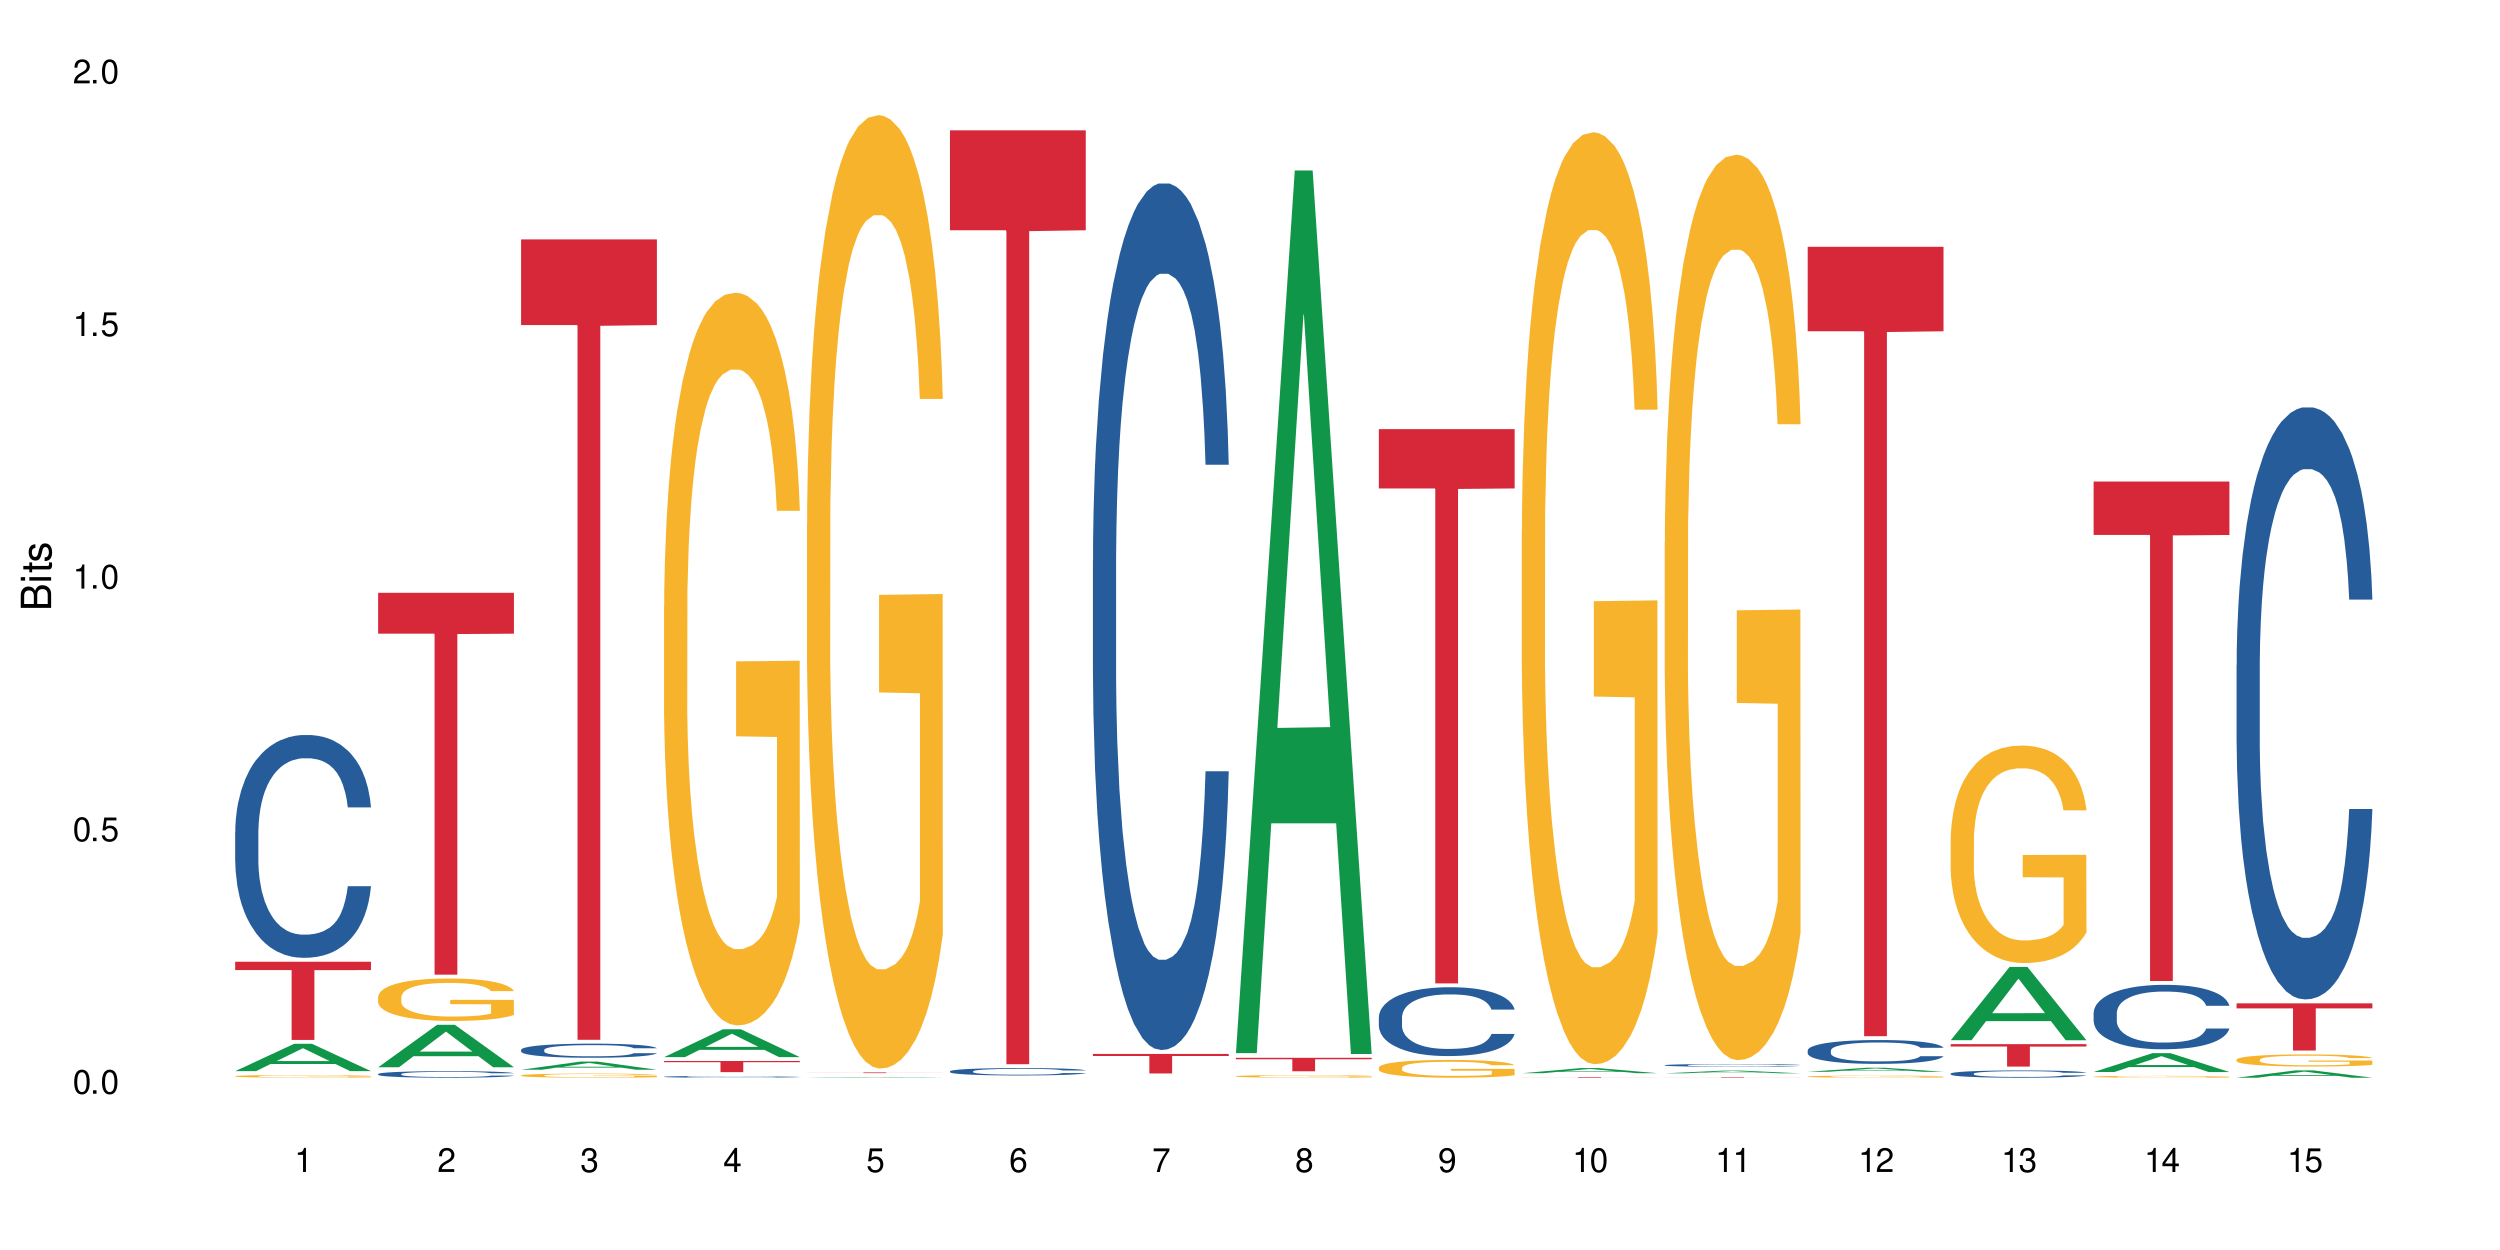 <?xml version="1.0" encoding="UTF-8"?>
<svg xmlns="http://www.w3.org/2000/svg" xmlns:xlink="http://www.w3.org/1999/xlink" width="720" height="360" viewBox="0 0 720 360">
<defs>
<g>
<g id="glyph-0-0">
</g>
<g id="glyph-0-1">
<path d="M 2.641 -6.938 C 2 -6.938 1.422 -6.656 1.078 -6.172 C 0.641 -5.562 0.406 -4.641 0.406 -3.359 C 0.406 -1.016 1.188 0.219 2.641 0.219 C 4.078 0.219 4.859 -1.016 4.859 -3.297 C 4.859 -4.641 4.656 -5.547 4.203 -6.172 C 3.844 -6.656 3.281 -6.938 2.641 -6.938 Z M 2.641 -6.188 C 3.547 -6.188 4 -5.25 4 -3.375 C 4 -1.406 3.562 -0.484 2.625 -0.484 C 1.734 -0.484 1.281 -1.438 1.281 -3.344 C 1.281 -5.25 1.734 -6.188 2.641 -6.188 Z M 2.641 -6.188 "/>
</g>
<g id="glyph-0-2">
<path d="M 1.828 -1 L 0.828 -1 L 0.828 0 L 1.828 0 Z M 1.828 -1 "/>
</g>
<g id="glyph-0-3">
<path d="M 4.562 -6.797 L 1.062 -6.797 L 0.547 -3.094 L 1.328 -3.094 C 1.719 -3.562 2.047 -3.734 2.578 -3.734 C 3.484 -3.734 4.062 -3.109 4.062 -2.094 C 4.062 -1.125 3.484 -0.531 2.578 -0.531 C 1.828 -0.531 1.375 -0.906 1.188 -1.672 L 0.328 -1.672 C 0.453 -1.109 0.547 -0.844 0.75 -0.594 C 1.125 -0.078 1.828 0.219 2.594 0.219 C 3.969 0.219 4.922 -0.781 4.922 -2.219 C 4.922 -3.562 4.031 -4.484 2.719 -4.484 C 2.25 -4.484 1.859 -4.359 1.469 -4.062 L 1.734 -5.969 L 4.562 -5.969 Z M 4.562 -6.797 "/>
</g>
<g id="glyph-0-4">
<path d="M 2.484 -4.938 L 2.484 0 L 3.328 0 L 3.328 -6.938 L 2.766 -6.938 C 2.469 -5.875 2.281 -5.734 0.984 -5.562 L 0.984 -4.938 Z M 2.484 -4.938 "/>
</g>
<g id="glyph-0-5">
<path d="M 4.859 -0.828 L 1.281 -0.828 C 1.359 -1.406 1.672 -1.781 2.5 -2.281 L 3.469 -2.828 C 4.406 -3.344 4.906 -4.062 4.906 -4.906 C 4.906 -5.484 4.672 -6.031 4.266 -6.406 C 3.859 -6.766 3.375 -6.938 2.719 -6.938 C 1.859 -6.938 1.219 -6.625 0.844 -6.031 C 0.609 -5.672 0.5 -5.234 0.484 -4.531 L 1.328 -4.531 C 1.359 -5.016 1.406 -5.281 1.531 -5.516 C 1.75 -5.938 2.188 -6.203 2.703 -6.203 C 3.469 -6.203 4.031 -5.641 4.031 -4.891 C 4.031 -4.344 3.719 -3.859 3.125 -3.516 L 2.234 -3 C 0.812 -2.172 0.406 -1.531 0.328 -0.016 L 4.859 -0.016 Z M 4.859 -0.828 "/>
</g>
<g id="glyph-0-6">
<path d="M 2.125 -3.188 L 2.578 -3.188 C 3.5 -3.188 3.984 -2.766 3.984 -1.922 C 3.984 -1.062 3.469 -0.531 2.594 -0.531 C 1.656 -0.531 1.203 -1 1.156 -2.016 L 0.312 -2.016 C 0.344 -1.453 0.438 -1.094 0.609 -0.781 C 0.953 -0.109 1.625 0.219 2.547 0.219 C 3.953 0.219 4.859 -0.625 4.859 -1.938 C 4.859 -2.828 4.516 -3.297 3.703 -3.594 C 4.344 -3.844 4.656 -4.328 4.656 -5.031 C 4.656 -6.219 3.875 -6.938 2.578 -6.938 C 1.203 -6.938 0.484 -6.172 0.453 -4.703 L 1.297 -4.703 C 1.312 -5.125 1.344 -5.359 1.453 -5.578 C 1.641 -5.969 2.062 -6.203 2.594 -6.203 C 3.344 -6.203 3.797 -5.75 3.797 -5 C 3.797 -4.516 3.609 -4.219 3.25 -4.047 C 3.016 -3.953 2.703 -3.922 2.125 -3.906 Z M 2.125 -3.188 "/>
</g>
<g id="glyph-0-7">
<path d="M 3.141 -1.672 L 3.141 0 L 3.984 0 L 3.984 -1.672 L 4.984 -1.672 L 4.984 -2.438 L 3.984 -2.438 L 3.984 -6.938 L 3.359 -6.938 L 0.266 -2.578 L 0.266 -1.672 Z M 3.141 -2.438 L 1 -2.438 L 3.141 -5.5 Z M 3.141 -2.438 "/>
</g>
<g id="glyph-0-8">
<path d="M 4.781 -5.125 C 4.609 -6.266 3.891 -6.938 2.844 -6.938 C 2.094 -6.938 1.422 -6.578 1.031 -5.953 C 0.594 -5.266 0.406 -4.422 0.406 -3.172 C 0.406 -2 0.578 -1.25 0.984 -0.641 C 1.359 -0.078 1.953 0.219 2.703 0.219 C 3.984 0.219 4.922 -0.75 4.922 -2.094 C 4.922 -3.375 4.062 -4.281 2.844 -4.281 C 2.172 -4.281 1.641 -4.031 1.281 -3.516 C 1.281 -5.234 1.828 -6.188 2.797 -6.188 C 3.391 -6.188 3.797 -5.797 3.938 -5.125 Z M 2.734 -3.531 C 3.547 -3.531 4.062 -2.953 4.062 -2.031 C 4.062 -1.156 3.484 -0.531 2.703 -0.531 C 1.922 -0.531 1.328 -1.188 1.328 -2.078 C 1.328 -2.938 1.906 -3.531 2.734 -3.531 Z M 2.734 -3.531 "/>
</g>
<g id="glyph-0-9">
<path d="M 4.984 -6.797 L 0.438 -6.797 L 0.438 -5.969 L 4.109 -5.969 C 2.5 -3.656 1.828 -2.234 1.328 0 L 2.219 0 C 2.594 -2.172 3.453 -4.047 4.984 -6.094 Z M 4.984 -6.797 "/>
</g>
<g id="glyph-0-10">
<path d="M 3.75 -3.656 C 4.469 -4.094 4.688 -4.438 4.688 -5.078 C 4.688 -6.172 3.844 -6.938 2.641 -6.938 C 1.438 -6.938 0.594 -6.172 0.594 -5.094 C 0.594 -4.438 0.812 -4.094 1.516 -3.656 C 0.734 -3.266 0.359 -2.703 0.359 -1.922 C 0.359 -0.656 1.281 0.219 2.641 0.219 C 3.984 0.219 4.922 -0.656 4.922 -1.922 C 4.922 -2.703 4.531 -3.266 3.75 -3.656 Z M 2.641 -6.188 C 3.359 -6.188 3.812 -5.75 3.812 -5.062 C 3.812 -4.406 3.344 -3.984 2.641 -3.984 C 1.922 -3.984 1.453 -4.406 1.453 -5.078 C 1.453 -5.75 1.922 -6.188 2.641 -6.188 Z M 2.641 -3.266 C 3.484 -3.266 4.062 -2.719 4.062 -1.906 C 4.062 -1.078 3.484 -0.531 2.625 -0.531 C 1.797 -0.531 1.219 -1.094 1.219 -1.906 C 1.219 -2.719 1.781 -3.266 2.641 -3.266 Z M 2.641 -3.266 "/>
</g>
<g id="glyph-0-11">
<path d="M 0.516 -1.578 C 0.672 -0.453 1.406 0.219 2.438 0.219 C 3.188 0.219 3.859 -0.141 4.266 -0.766 C 4.688 -1.453 4.891 -2.297 4.891 -3.547 C 4.891 -4.719 4.703 -5.453 4.312 -6.078 C 3.938 -6.641 3.344 -6.938 2.594 -6.938 C 1.297 -6.938 0.359 -5.969 0.359 -4.625 C 0.359 -3.344 1.234 -2.453 2.453 -2.453 C 3.094 -2.453 3.578 -2.672 4.016 -3.203 C 4 -1.484 3.469 -0.531 2.5 -0.531 C 1.906 -0.531 1.484 -0.906 1.359 -1.578 Z M 2.578 -6.203 C 3.375 -6.203 3.969 -5.531 3.969 -4.641 C 3.969 -3.797 3.391 -3.188 2.547 -3.188 C 1.734 -3.188 1.234 -3.766 1.234 -4.688 C 1.234 -5.562 1.797 -6.203 2.578 -6.203 Z M 2.578 -6.203 "/>
</g>
<g id="glyph-1-0">
</g>
<g id="glyph-1-1">
<path d="M 0 -0.953 L 0 -4.891 C 0 -5.719 -0.234 -6.344 -0.734 -6.797 C -1.188 -7.234 -1.812 -7.469 -2.5 -7.469 C -3.547 -7.469 -4.188 -7 -4.625 -5.875 C -4.984 -6.688 -5.625 -7.094 -6.531 -7.094 C -7.172 -7.094 -7.734 -6.859 -8.141 -6.391 C -8.562 -5.922 -8.75 -5.344 -8.75 -4.5 L -8.75 -0.953 Z M -4.984 -2.062 L -7.766 -2.062 L -7.766 -4.219 C -7.766 -4.844 -7.688 -5.203 -7.453 -5.5 C -7.219 -5.812 -6.859 -5.969 -6.375 -5.969 C -5.891 -5.969 -5.531 -5.812 -5.297 -5.5 C -5.062 -5.203 -4.984 -4.844 -4.984 -4.219 Z M -0.984 -2.062 L -4 -2.062 L -4 -4.781 C -4 -5.766 -3.438 -6.359 -2.484 -6.359 C -1.547 -6.359 -0.984 -5.766 -0.984 -4.781 Z M -0.984 -2.062 "/>
</g>
<g id="glyph-1-2">
<path d="M -6.281 -1.797 L -6.281 -0.797 L 0 -0.797 L 0 -1.797 Z M -8.75 -1.797 L -8.75 -0.797 L -7.484 -0.797 L -7.484 -1.797 Z M -8.75 -1.797 "/>
</g>
<g id="glyph-1-3">
<path d="M -6.281 -3.047 L -6.281 -2.016 L -8.016 -2.016 L -8.016 -1.016 L -6.281 -1.016 L -6.281 -0.172 L -5.469 -0.172 L -5.469 -1.016 L -0.719 -1.016 C -0.078 -1.016 0.281 -1.453 0.281 -2.234 C 0.281 -2.5 0.25 -2.719 0.188 -3.047 L -0.641 -3.047 C -0.609 -2.906 -0.594 -2.766 -0.594 -2.562 C -0.594 -2.141 -0.719 -2.016 -1.156 -2.016 L -5.469 -2.016 L -5.469 -3.047 Z M -6.281 -3.047 "/>
</g>
<g id="glyph-1-4">
<path d="M -4.531 -5.25 C -5.766 -5.25 -6.469 -4.422 -6.469 -2.969 C -6.469 -1.516 -5.719 -0.562 -4.547 -0.562 C -3.562 -0.562 -3.094 -1.062 -2.734 -2.562 L -2.516 -3.484 C -2.344 -4.188 -2.094 -4.469 -1.641 -4.469 C -1.047 -4.469 -0.641 -3.875 -0.641 -3 C -0.641 -2.453 -0.797 -2 -1.062 -1.75 C -1.25 -1.594 -1.422 -1.531 -1.875 -1.469 L -1.875 -0.406 C -0.422 -0.453 0.281 -1.266 0.281 -2.922 C 0.281 -4.5 -0.5 -5.516 -1.719 -5.516 C -2.656 -5.516 -3.172 -4.984 -3.469 -3.734 L -3.703 -2.766 C -3.891 -1.953 -4.156 -1.609 -4.594 -1.609 C -5.188 -1.609 -5.547 -2.125 -5.547 -2.938 C -5.547 -3.75 -5.203 -4.172 -4.531 -4.203 Z M -4.531 -5.25 "/>
</g>
</g>
</defs>
<rect x="-72" y="-36" width="864" height="432" fill="rgb(100%, 100%, 100%)" fill-opacity="1"/>
<path fill-rule="nonzero" fill="rgb(6.275%, 58.824%, 28.235%)" fill-opacity="1" d="M 67.73 308.484 L 67.773 308.477 L 84.695 300.617 L 89.836 300.617 L 106.844 308.492 L 100.867 308.492 L 96.605 306.438 L 77.926 306.438 L 73.75 308.484 L 67.73 308.484 L 79.723 305.586 L 94.895 305.578 L 87.328 301.906 L 87.246 301.898 L 87.16 301.918 L 79.684 305.578 L 79.723 305.586 Z M 67.73 308.484 "/>
<path fill-rule="nonzero" fill="rgb(14.51%, 36.078%, 60%)" fill-opacity="1" d="M 67.73 239.617 L 67.777 239.559 L 67.777 238.152 L 67.922 235.926 L 68.254 233.109 L 68.59 231.176 L 69.449 227.715 L 70.641 224.371 L 71.879 221.793 L 72.785 220.266 L 73.598 219.094 L 75.457 216.926 L 76.652 215.812 L 77.938 214.812 L 79.512 213.816 L 80.656 213.23 L 83.234 212.293 L 85.141 211.883 L 86.621 211.707 L 89.816 211.707 L 91.723 211.941 L 93.105 212.234 L 94.633 212.703 L 95.922 213.23 L 98.164 214.52 L 100.168 216.164 L 101.074 217.102 L 102.504 218.918 L 103.602 220.68 L 104.363 222.203 L 105.223 224.371 L 105.984 227.012 L 106.559 230 L 106.844 232.523 L 100.168 232.523 L 99.832 230.176 L 99.449 228.359 L 98.734 225.957 L 98.02 224.254 L 97.02 222.555 L 96.113 221.441 L 94.871 220.324 L 93.773 219.621 L 92.629 219.094 L 91.531 218.742 L 89.434 218.391 L 87 218.391 L 86.094 218.508 L 84.234 218.977 L 83.234 219.387 L 81.801 220.207 L 80.801 220.973 L 79.609 222.145 L 78.797 223.141 L 77.797 224.664 L 77.078 226.016 L 76.27 227.949 L 75.793 229.414 L 75.363 231.059 L 74.98 232.992 L 74.695 235.043 L 74.504 237.215 L 74.41 239.324 L 74.41 248.414 L 74.504 250.527 L 74.742 252.988 L 75.363 256.566 L 76.27 259.672 L 77.32 262.137 L 78.32 263.895 L 78.891 264.715 L 79.656 265.656 L 80.848 266.828 L 82.566 268 L 83.566 268.469 L 85.094 268.938 L 86.668 269.172 L 88.766 269.172 L 90.625 268.938 L 91.867 268.645 L 93.156 268.176 L 94.918 267.18 L 96.016 266.242 L 96.969 265.129 L 97.688 264.012 L 98.164 263.074 L 98.879 261.258 L 99.449 259.262 L 99.879 257.211 L 100.168 255.219 L 106.844 255.219 L 106.559 257.562 L 106.129 259.848 L 105.699 261.551 L 105.031 263.602 L 104.27 265.422 L 103.172 267.473 L 102.266 268.82 L 101.074 270.289 L 99.977 271.402 L 98.781 272.398 L 97.02 273.57 L 95.875 274.156 L 94.633 274.684 L 93.156 275.156 L 91.293 275.566 L 89.289 275.801 L 87.43 275.859 L 85.426 275.742 L 83.949 275.508 L 81.992 274.98 L 79.559 273.922 L 77.797 272.809 L 76.414 271.695 L 75.219 270.523 L 73.883 268.938 L 72.168 266.359 L 71.117 264.363 L 70.402 262.723 L 69.59 260.438 L 69.02 258.383 L 68.352 255.102 L 67.875 250.938 L 67.73 247.711 Z M 67.73 239.617 "/>
<path fill-rule="nonzero" fill="rgb(96.863%, 70.196%, 16.863%)" fill-opacity="1" d="M 67.73 309.938 L 67.777 309.938 L 67.777 309.922 L 67.969 309.891 L 68.445 309.848 L 69.066 309.812 L 69.734 309.781 L 70.164 309.766 L 70.879 309.746 L 71.5 309.73 L 73.074 309.699 L 75.078 309.668 L 76.172 309.656 L 77.414 309.645 L 79.18 309.629 L 79.988 309.625 L 82.469 309.613 L 85.285 309.605 L 89.816 309.605 L 91.77 309.609 L 94.441 309.617 L 95.969 309.621 L 97.16 309.629 L 98.402 309.641 L 99.926 309.652 L 101.359 309.672 L 102.504 309.688 L 103.648 309.711 L 104.602 309.73 L 105.414 309.758 L 106.129 309.785 L 106.559 309.812 L 106.844 309.836 L 100.215 309.836 L 99.832 309.812 L 99.402 309.793 L 98.688 309.77 L 97.973 309.75 L 97.258 309.738 L 95.922 309.719 L 94.777 309.707 L 93.344 309.699 L 91.961 309.691 L 90.387 309.688 L 86.906 309.688 L 84.617 309.691 L 83.281 309.695 L 82.328 309.703 L 80.992 309.715 L 80.18 309.723 L 79.703 309.727 L 78.273 309.75 L 77.32 309.77 L 76.793 309.781 L 76.125 309.805 L 75.648 309.824 L 75.125 309.852 L 74.84 309.875 L 74.457 309.922 L 74.41 310.051 L 74.551 310.078 L 74.84 310.105 L 75.219 310.133 L 75.793 310.16 L 76.363 310.18 L 77.367 310.207 L 78.227 310.227 L 78.891 310.238 L 80.18 310.258 L 80.703 310.262 L 81.945 310.277 L 83.234 310.285 L 84.809 310.293 L 86 310.297 L 87.906 310.301 L 90.34 310.301 L 93.203 310.297 L 95.016 310.293 L 96.254 310.285 L 97.066 310.281 L 98.066 310.273 L 98.781 310.266 L 99.449 310.258 L 100.262 310.246 L 100.262 310.078 L 88.48 310.074 L 88.48 309.996 L 106.797 309.996 L 106.844 310.273 L 105.844 310.293 L 104.602 310.312 L 103.41 310.324 L 102.168 310.336 L 100.406 310.352 L 98.973 310.359 L 96.781 310.371 L 94.777 310.375 L 92.676 310.379 L 90.816 310.383 L 86.668 310.383 L 84.57 310.379 L 82.898 310.371 L 81.371 310.363 L 79.848 310.355 L 77.938 310.34 L 76.699 310.328 L 74.121 310.297 L 72.977 310.277 L 71.453 310.246 L 70.641 310.223 L 69.879 310.199 L 69.305 310.176 L 68.781 310.152 L 68.398 310.129 L 68.016 310.098 L 67.828 310.07 L 67.73 310.051 Z M 67.73 309.938 "/>
<path fill-rule="nonzero" fill="rgb(83.922%, 15.686%, 22.353%)" fill-opacity="1" d="M 67.73 276.973 L 106.844 276.973 L 106.844 279.383 L 90.543 279.406 L 90.543 299.504 L 83.984 299.504 L 83.984 279.426 L 83.891 279.383 L 67.73 279.383 Z M 67.73 276.973 "/>
<path fill-rule="nonzero" fill="rgb(6.275%, 58.824%, 28.235%)" fill-opacity="1" d="M 108.902 307.371 L 108.945 307.359 L 125.867 295.152 L 131.008 295.152 L 148.016 307.379 L 142.039 307.379 L 137.777 304.188 L 119.098 304.188 L 114.922 307.371 L 108.902 307.371 L 120.895 302.867 L 136.062 302.855 L 128.5 297.148 L 128.418 297.137 L 128.332 297.172 L 120.855 302.855 L 120.895 302.867 Z M 108.902 307.371 "/>
<path fill-rule="nonzero" fill="rgb(14.51%, 36.078%, 60%)" fill-opacity="1" d="M 108.902 309.316 L 108.949 309.312 L 108.949 309.273 L 109.094 309.207 L 109.426 309.125 L 109.762 309.066 L 110.621 308.965 L 111.812 308.867 L 113.051 308.793 L 113.957 308.746 L 114.77 308.711 L 116.629 308.648 L 117.82 308.613 L 119.109 308.586 L 120.684 308.555 L 121.828 308.539 L 124.406 308.512 L 126.312 308.5 L 127.793 308.496 L 130.988 308.496 L 132.895 308.5 L 134.277 308.508 L 135.805 308.523 L 137.094 308.539 L 139.336 308.578 L 141.336 308.625 L 142.242 308.652 L 143.676 308.707 L 144.773 308.758 L 145.535 308.805 L 146.395 308.867 L 147.156 308.945 L 147.73 309.031 L 148.016 309.105 L 141.336 309.105 L 141.004 309.039 L 140.621 308.984 L 139.906 308.914 L 139.191 308.863 L 138.191 308.812 L 137.285 308.781 L 136.043 308.746 L 134.945 308.727 L 133.801 308.711 L 132.703 308.703 L 130.605 308.691 L 128.172 308.691 L 127.266 308.695 L 125.406 308.707 L 124.406 308.719 L 122.973 308.746 L 121.973 308.766 L 120.781 308.801 L 119.969 308.832 L 118.969 308.875 L 118.25 308.914 L 117.441 308.973 L 116.965 309.016 L 116.535 309.062 L 116.152 309.121 L 115.867 309.18 L 115.676 309.246 L 115.582 309.309 L 115.582 309.574 L 115.676 309.637 L 115.914 309.711 L 116.535 309.816 L 117.441 309.906 L 118.488 309.98 L 119.492 310.031 L 120.062 310.055 L 120.828 310.082 L 122.02 310.117 L 123.738 310.152 L 124.738 310.164 L 126.266 310.18 L 127.84 310.188 L 129.938 310.188 L 131.797 310.18 L 133.039 310.172 L 134.324 310.156 L 136.09 310.129 L 137.188 310.102 L 138.141 310.066 L 138.859 310.035 L 139.336 310.008 L 140.051 309.953 L 140.621 309.895 L 141.051 309.832 L 141.336 309.773 L 148.016 309.773 L 147.73 309.844 L 147.301 309.91 L 146.871 309.961 L 146.203 310.023 L 145.441 310.074 L 144.344 310.137 L 143.438 310.176 L 142.242 310.219 L 141.148 310.25 L 139.953 310.281 L 138.191 310.316 L 137.043 310.332 L 135.805 310.348 L 134.324 310.363 L 132.465 310.375 L 130.461 310.383 L 128.602 310.383 L 126.598 310.379 L 125.121 310.371 L 123.164 310.355 L 120.73 310.324 L 118.969 310.293 L 117.582 310.262 L 116.391 310.227 L 115.055 310.18 L 113.34 310.102 L 112.289 310.043 L 111.574 309.996 L 110.762 309.93 L 110.191 309.867 L 109.523 309.773 L 109.047 309.648 L 108.902 309.555 Z M 108.902 309.316 "/>
<path fill-rule="nonzero" fill="rgb(96.863%, 70.196%, 16.863%)" fill-opacity="1" d="M 108.902 287.047 L 108.949 287.035 L 108.949 286.812 L 109.141 286.309 L 109.617 285.617 L 110.238 285.047 L 110.906 284.602 L 111.336 284.367 L 112.051 284.031 L 112.672 283.785 L 114.246 283.281 L 116.25 282.812 L 117.344 282.613 L 118.586 282.422 L 120.352 282.211 L 121.16 282.133 L 123.641 281.953 L 126.457 281.844 L 129.555 281.809 L 130.988 281.82 L 132.941 281.863 L 135.613 281.988 L 137.141 282.098 L 138.332 282.211 L 139.574 282.355 L 141.098 282.578 L 142.531 282.848 L 143.676 283.117 L 144.82 283.449 L 145.773 283.809 L 146.586 284.199 L 147.301 284.668 L 147.73 285.059 L 148.016 285.449 L 141.387 285.449 L 141.004 285.059 L 140.574 284.758 L 139.859 284.387 L 139.145 284.121 L 138.43 283.91 L 137.094 283.617 L 135.949 283.438 L 134.516 283.281 L 133.133 283.184 L 131.559 283.117 L 130.605 283.094 L 128.078 283.094 L 125.789 283.172 L 124.453 283.262 L 123.5 283.352 L 122.164 283.516 L 121.352 283.652 L 120.875 283.742 L 119.445 284.086 L 118.488 284.398 L 117.965 284.613 L 117.297 284.945 L 116.82 285.25 L 116.297 285.695 L 116.008 286.031 L 115.629 286.789 L 115.582 288.801 L 115.723 289.223 L 116.008 289.684 L 116.391 290.086 L 116.965 290.508 L 117.535 290.832 L 118.539 291.27 L 119.395 291.559 L 120.062 291.75 L 121.352 292.051 L 121.875 292.152 L 123.117 292.352 L 124.406 292.508 L 125.98 292.641 L 127.172 292.711 L 129.078 292.766 L 131.512 292.766 L 134.375 292.699 L 136.188 292.609 L 137.426 292.52 L 138.238 292.441 L 139.238 292.316 L 139.953 292.207 L 140.621 292.082 L 141.434 291.895 L 141.434 289.223 L 129.652 289.215 L 129.652 287.961 L 147.969 287.953 L 148.016 292.316 L 147.016 292.621 L 145.773 292.91 L 144.582 293.133 L 143.34 293.324 L 141.578 293.535 L 140.145 293.668 L 137.949 293.824 L 135.949 293.926 L 133.848 293.992 L 131.988 294.027 L 129.793 294.039 L 127.84 294.016 L 125.742 293.949 L 124.07 293.859 L 122.543 293.746 L 121.02 293.602 L 119.109 293.367 L 117.871 293.18 L 116.582 292.945 L 115.293 292.664 L 114.148 292.363 L 113.387 292.129 L 112.625 291.859 L 111.812 291.523 L 111.051 291.145 L 110.477 290.801 L 109.953 290.41 L 109.57 290.039 L 109.188 289.539 L 108.996 289.137 L 108.902 288.789 Z M 108.902 287.047 "/>
<path fill-rule="nonzero" fill="rgb(83.922%, 15.686%, 22.353%)" fill-opacity="1" d="M 108.902 170.73 L 148.016 170.73 L 148.016 182.5 L 131.715 182.605 L 131.715 280.695 L 125.156 280.695 L 125.156 182.707 L 125.062 182.5 L 108.902 182.5 Z M 108.902 170.73 "/>
<path fill-rule="nonzero" fill="rgb(6.275%, 58.824%, 28.235%)" fill-opacity="1" d="M 150.074 308.082 L 150.117 308.078 L 167.039 305.75 L 172.18 305.75 L 189.188 308.082 L 183.211 308.082 L 178.949 307.473 L 160.27 307.473 L 156.09 308.082 L 150.074 308.082 L 162.066 307.223 L 177.234 307.219 L 169.672 306.129 L 169.59 306.129 L 169.504 306.133 L 162.027 307.219 L 162.066 307.223 Z M 150.074 308.082 "/>
<path fill-rule="nonzero" fill="rgb(14.51%, 36.078%, 60%)" fill-opacity="1" d="M 150.074 302.344 L 150.121 302.34 L 150.121 302.25 L 150.266 302.109 L 150.598 301.93 L 150.934 301.809 L 151.793 301.59 L 152.984 301.379 L 154.223 301.215 L 155.129 301.117 L 155.941 301.043 L 157.801 300.906 L 158.992 300.836 L 160.281 300.773 L 161.855 300.711 L 163 300.672 L 165.578 300.613 L 167.484 300.586 L 168.965 300.574 L 172.16 300.574 L 174.066 300.59 L 175.449 300.609 L 176.977 300.641 L 178.266 300.672 L 180.508 300.754 L 182.508 300.859 L 183.414 300.918 L 184.848 301.031 L 185.945 301.145 L 186.707 301.238 L 187.566 301.379 L 188.328 301.543 L 188.902 301.734 L 189.188 301.895 L 182.508 301.895 L 182.176 301.746 L 181.793 301.629 L 181.078 301.477 L 180.363 301.371 L 179.359 301.262 L 178.453 301.191 L 177.215 301.121 L 176.117 301.078 L 174.973 301.043 L 173.875 301.02 L 171.777 301 L 169.344 301 L 168.438 301.008 L 166.578 301.035 L 165.578 301.062 L 164.145 301.113 L 163.145 301.16 L 161.953 301.234 L 161.141 301.301 L 160.137 301.395 L 159.422 301.48 L 158.613 301.605 L 158.137 301.695 L 157.707 301.801 L 157.324 301.922 L 157.039 302.051 L 156.848 302.191 L 156.754 302.324 L 156.754 302.898 L 156.848 303.031 L 157.086 303.188 L 157.707 303.414 L 158.613 303.609 L 159.66 303.766 L 160.664 303.879 L 161.234 303.93 L 162 303.988 L 163.191 304.062 L 164.91 304.137 L 165.91 304.168 L 167.438 304.199 L 169.012 304.211 L 171.109 304.211 L 172.969 304.199 L 174.211 304.18 L 175.496 304.148 L 177.262 304.086 L 178.359 304.027 L 179.312 303.957 L 180.027 303.887 L 180.508 303.828 L 181.223 303.711 L 181.793 303.586 L 182.223 303.457 L 182.508 303.328 L 189.188 303.328 L 188.902 303.477 L 188.473 303.621 L 188.043 303.73 L 187.375 303.859 L 186.613 303.977 L 185.516 304.105 L 184.609 304.191 L 183.414 304.281 L 182.32 304.352 L 181.125 304.418 L 179.359 304.492 L 178.215 304.527 L 176.977 304.562 L 175.496 304.59 L 173.637 304.617 L 171.633 304.633 L 169.773 304.637 L 167.77 304.629 L 166.293 304.613 L 164.336 304.578 L 161.902 304.512 L 160.137 304.441 L 158.754 304.371 L 157.562 304.297 L 156.227 304.199 L 154.512 304.035 L 153.461 303.906 L 152.746 303.805 L 151.934 303.66 L 151.363 303.531 L 150.695 303.32 L 150.219 303.059 L 150.074 302.855 Z M 150.074 302.344 "/>
<path fill-rule="nonzero" fill="rgb(96.863%, 70.196%, 16.863%)" fill-opacity="1" d="M 150.074 309.707 L 150.121 309.703 L 150.121 309.684 L 150.312 309.633 L 150.789 309.566 L 151.41 309.512 L 152.078 309.469 L 152.508 309.445 L 153.223 309.414 L 153.844 309.391 L 155.418 309.34 L 157.418 309.293 L 158.516 309.273 L 159.758 309.258 L 161.523 309.234 L 162.332 309.23 L 164.812 309.211 L 167.629 309.199 L 170.727 309.195 L 172.16 309.199 L 174.113 309.203 L 176.785 309.215 L 178.312 309.227 L 179.504 309.234 L 180.746 309.25 L 182.27 309.273 L 183.703 309.297 L 184.848 309.324 L 185.992 309.355 L 186.945 309.391 L 187.758 309.43 L 188.473 309.473 L 188.902 309.512 L 189.188 309.551 L 182.559 309.551 L 182.176 309.512 L 181.746 309.484 L 181.031 309.449 L 180.316 309.422 L 179.602 309.402 L 178.266 309.371 L 177.121 309.355 L 175.688 309.34 L 174.305 309.332 L 172.73 309.324 L 171.777 309.32 L 169.25 309.32 L 166.961 309.328 L 165.625 309.34 L 164.672 309.348 L 163.336 309.363 L 162.523 309.375 L 162.047 309.383 L 160.617 309.418 L 159.66 309.449 L 159.137 309.469 L 158.469 309.5 L 157.992 309.531 L 157.469 309.574 L 157.18 309.605 L 156.801 309.68 L 156.754 309.875 L 156.895 309.918 L 157.18 309.961 L 157.562 310 L 158.137 310.039 L 158.707 310.07 L 159.711 310.113 L 160.566 310.141 L 161.234 310.16 L 162.523 310.191 L 163.047 310.199 L 164.289 310.219 L 165.578 310.234 L 167.148 310.246 L 168.344 310.254 L 170.25 310.258 L 172.684 310.258 L 175.547 310.254 L 177.359 310.246 L 178.598 310.234 L 179.41 310.227 L 180.41 310.215 L 181.125 310.207 L 181.793 310.195 L 182.605 310.176 L 182.605 309.918 L 170.824 309.914 L 170.824 309.793 L 189.141 309.793 L 189.188 310.215 L 188.188 310.246 L 186.945 310.273 L 185.754 310.297 L 184.512 310.312 L 182.746 310.336 L 181.316 310.348 L 179.121 310.363 L 177.121 310.371 L 175.02 310.379 L 173.16 310.383 L 170.965 310.383 L 169.012 310.379 L 166.91 310.375 L 165.242 310.367 L 163.715 310.355 L 162.191 310.34 L 160.281 310.316 L 159.043 310.301 L 157.754 310.277 L 156.465 310.25 L 155.32 310.219 L 154.559 310.199 L 153.793 310.172 L 152.984 310.141 L 152.219 310.102 L 151.648 310.07 L 151.125 310.031 L 150.742 309.996 L 150.359 309.945 L 150.168 309.906 L 150.074 309.875 Z M 150.074 309.707 "/>
<path fill-rule="nonzero" fill="rgb(83.922%, 15.686%, 22.353%)" fill-opacity="1" d="M 150.074 68.945 L 189.188 68.945 L 189.188 93.621 L 172.887 93.836 L 172.887 299.461 L 166.328 299.461 L 166.328 94.055 L 166.234 93.621 L 150.074 93.621 Z M 150.074 68.945 "/>
<path fill-rule="nonzero" fill="rgb(6.275%, 58.824%, 28.235%)" fill-opacity="1" d="M 191.246 304.453 L 191.289 304.445 L 208.211 296.422 L 213.352 296.422 L 230.359 304.461 L 224.383 304.461 L 220.121 302.363 L 201.441 302.363 L 197.262 304.453 L 191.246 304.453 L 203.238 301.492 L 218.406 301.488 L 210.844 297.734 L 210.762 297.727 L 210.676 297.75 L 203.195 301.488 L 203.238 301.492 Z M 191.246 304.453 "/>
<path fill-rule="nonzero" fill="rgb(14.51%, 36.078%, 60%)" fill-opacity="1" d="M 191.246 310.098 L 191.293 310.098 L 191.293 310.09 L 191.438 310.07 L 191.77 310.047 L 192.105 310.035 L 192.965 310.008 L 194.156 309.98 L 195.395 309.961 L 196.301 309.949 L 197.113 309.938 L 198.973 309.922 L 200.164 309.914 L 201.453 309.906 L 203.027 309.898 L 204.172 309.895 L 206.746 309.887 L 208.656 309.883 L 215.238 309.883 L 216.621 309.887 L 218.148 309.891 L 219.438 309.895 L 221.676 309.902 L 223.68 309.914 L 224.586 309.922 L 226.02 309.938 L 227.117 309.953 L 227.879 309.965 L 228.738 309.98 L 229.5 310 L 230.074 310.023 L 230.359 310.043 L 223.68 310.043 L 223.348 310.027 L 222.965 310.012 L 222.25 309.992 L 221.535 309.98 L 220.531 309.965 L 219.625 309.957 L 218.387 309.949 L 217.289 309.941 L 216.145 309.938 L 215.047 309.938 L 212.949 309.934 L 209.609 309.934 L 207.75 309.938 L 206.746 309.941 L 205.316 309.949 L 204.316 309.953 L 203.121 309.961 L 202.312 309.969 L 201.309 309.984 L 200.594 309.992 L 199.785 310.008 L 199.309 310.02 L 198.879 310.031 L 198.496 310.047 L 198.211 310.062 L 198.02 310.082 L 197.922 310.098 L 197.922 310.168 L 198.02 310.184 L 198.258 310.203 L 198.879 310.23 L 199.785 310.258 L 200.832 310.277 L 201.836 310.289 L 202.406 310.297 L 203.172 310.305 L 204.363 310.312 L 206.082 310.32 L 207.082 310.324 L 208.609 310.328 L 210.184 310.332 L 212.281 310.332 L 214.141 310.328 L 215.383 310.328 L 216.668 310.324 L 218.434 310.316 L 219.531 310.309 L 220.484 310.301 L 221.676 310.281 L 222.395 310.27 L 222.965 310.254 L 223.395 310.238 L 223.68 310.223 L 230.359 310.223 L 230.074 310.238 L 229.645 310.258 L 229.215 310.27 L 228.547 310.285 L 227.781 310.301 L 226.688 310.316 L 225.781 310.328 L 224.586 310.34 L 223.488 310.348 L 222.297 310.355 L 220.531 310.363 L 219.387 310.371 L 218.148 310.375 L 216.668 310.379 L 214.809 310.379 L 212.805 310.383 L 208.941 310.383 L 207.465 310.379 L 205.508 310.375 L 203.074 310.367 L 201.309 310.359 L 199.926 310.352 L 198.734 310.34 L 197.398 310.328 L 195.684 310.309 L 194.633 310.293 L 193.918 310.281 L 193.105 310.262 L 192.535 310.246 L 191.867 310.219 L 191.391 310.188 L 191.246 310.164 Z M 191.246 310.098 "/>
<path fill-rule="nonzero" fill="rgb(96.863%, 70.196%, 16.863%)" fill-opacity="1" d="M 191.246 174.676 L 191.293 174.48 L 191.293 170.629 L 191.484 161.957 L 191.961 150.008 L 192.582 140.18 L 193.25 132.473 L 193.68 128.426 L 194.395 122.645 L 195.016 118.406 L 196.59 109.734 L 198.59 101.641 L 199.688 98.172 L 200.93 94.895 L 202.695 91.234 L 203.504 89.883 L 205.984 86.801 L 208.801 84.875 L 211.898 84.297 L 213.332 84.488 L 215.285 85.258 L 217.957 87.379 L 219.484 89.305 L 220.676 91.234 L 221.918 93.738 L 223.441 97.594 L 224.875 102.219 L 226.02 106.844 L 227.164 112.625 L 228.117 118.789 L 228.93 125.535 L 229.645 133.629 L 230.074 140.375 L 230.359 147.117 L 223.73 147.117 L 223.348 140.375 L 222.918 135.172 L 222.203 128.812 L 221.488 124.188 L 220.77 120.523 L 219.438 115.516 L 218.293 112.43 L 216.859 109.734 L 215.477 108 L 213.902 106.844 L 212.949 106.457 L 210.422 106.457 L 208.133 107.805 L 206.797 109.348 L 205.84 110.891 L 204.508 113.781 L 203.695 116.094 L 203.219 117.633 L 201.789 123.609 L 200.832 129.004 L 200.309 132.664 L 199.641 138.445 L 199.164 143.648 L 198.641 151.355 L 198.352 157.137 L 197.973 170.242 L 197.922 204.93 L 198.066 212.254 L 198.352 220.152 L 198.734 227.09 L 199.309 234.414 L 199.879 240 L 200.883 247.516 L 201.738 252.527 L 202.406 255.805 L 203.695 261.008 L 204.219 262.742 L 205.461 266.211 L 206.746 268.906 L 208.32 271.219 L 209.516 272.375 L 211.422 273.34 L 213.855 273.34 L 216.719 272.184 L 218.531 270.641 L 219.77 269.102 L 220.582 267.75 L 221.582 265.633 L 222.297 263.703 L 222.965 261.586 L 223.777 258.309 L 223.777 212.254 L 211.996 212.059 L 211.996 190.477 L 230.312 190.285 L 230.359 265.633 L 229.355 270.836 L 228.117 275.844 L 226.926 279.699 L 225.684 282.977 L 223.918 286.637 L 222.488 288.949 L 220.293 291.648 L 218.293 293.383 L 216.191 294.539 L 214.332 295.117 L 212.137 295.309 L 210.184 294.922 L 208.082 293.766 L 206.414 292.227 L 204.887 290.297 L 203.359 287.793 L 201.453 283.746 L 200.215 280.469 L 198.926 276.422 L 197.637 271.605 L 196.492 266.402 L 195.73 262.355 L 194.965 257.73 L 194.156 251.949 L 193.391 245.398 L 192.82 239.422 L 192.297 232.68 L 191.914 226.32 L 191.531 217.648 L 191.34 210.711 L 191.246 204.738 Z M 191.246 174.676 "/>
<path fill-rule="nonzero" fill="rgb(83.922%, 15.686%, 22.353%)" fill-opacity="1" d="M 191.246 305.574 L 230.359 305.574 L 230.359 305.914 L 214.059 305.918 L 214.059 308.77 L 207.5 308.77 L 207.5 305.922 L 207.402 305.914 L 191.246 305.914 Z M 191.246 305.574 "/>
<path fill-rule="nonzero" fill="rgb(6.275%, 58.824%, 28.235%)" fill-opacity="1" d="M 232.418 310.383 L 232.461 310.383 L 249.383 310.176 L 254.523 310.176 L 271.531 310.383 L 265.555 310.383 L 261.293 310.328 L 242.613 310.328 L 238.434 310.383 L 232.418 310.383 L 244.41 310.309 L 259.578 310.309 L 252.016 310.211 L 251.848 310.211 L 244.367 310.309 L 244.41 310.309 Z M 232.418 310.383 "/>
<path fill-rule="nonzero" fill="rgb(96.863%, 70.196%, 16.863%)" fill-opacity="1" d="M 232.418 150.766 L 232.465 150.512 L 232.465 145.496 L 232.656 134.215 L 233.133 118.664 L 233.754 105.875 L 234.422 95.844 L 234.852 90.578 L 235.566 83.055 L 236.188 77.539 L 237.758 66.254 L 239.762 55.723 L 240.859 51.207 L 242.102 46.945 L 243.863 42.18 L 244.676 40.426 L 247.156 36.414 L 249.969 33.906 L 253.07 33.152 L 254.504 33.406 L 256.457 34.406 L 259.129 37.164 L 260.656 39.672 L 261.848 42.18 L 263.086 45.441 L 264.613 50.457 L 266.047 56.477 L 267.191 62.492 L 268.336 70.016 L 269.289 78.043 L 270.098 86.816 L 270.816 97.352 L 271.246 106.129 L 271.531 114.902 L 264.898 114.902 L 264.52 106.129 L 264.09 99.355 L 263.375 91.082 L 262.66 85.062 L 261.941 80.297 L 260.609 73.777 L 259.461 69.766 L 258.031 66.254 L 256.648 63.996 L 255.074 62.492 L 254.121 61.992 L 251.594 61.992 L 249.305 63.746 L 247.969 65.754 L 247.012 67.758 L 245.676 71.52 L 244.867 74.531 L 244.391 76.535 L 242.957 84.309 L 242.004 91.332 L 241.48 96.098 L 240.812 103.621 L 240.336 110.391 L 239.812 120.422 L 239.523 127.945 L 239.145 144.996 L 239.094 190.133 L 239.238 199.664 L 239.523 209.945 L 239.906 218.973 L 240.48 228.5 L 241.051 235.773 L 242.051 245.555 L 242.91 252.074 L 243.578 256.336 L 244.867 263.109 L 245.391 265.363 L 246.633 269.879 L 247.918 273.391 L 249.492 276.398 L 250.688 277.902 L 252.594 279.156 L 255.027 279.156 L 257.887 277.652 L 259.699 275.645 L 260.941 273.641 L 261.754 271.887 L 262.754 269.125 L 263.469 266.617 L 264.137 263.859 L 264.949 259.598 L 264.949 199.664 L 253.168 199.414 L 253.168 171.328 L 271.484 171.074 L 271.531 269.125 L 270.527 275.898 L 269.289 282.418 L 268.098 287.434 L 266.855 291.695 L 265.09 296.461 L 263.66 299.469 L 261.465 302.98 L 259.461 305.238 L 257.363 306.742 L 255.504 307.492 L 253.309 307.746 L 251.355 307.242 L 249.254 305.738 L 247.586 303.73 L 246.059 301.227 L 244.531 297.965 L 242.625 292.699 L 241.387 288.434 L 240.098 283.168 L 238.809 276.898 L 237.664 270.129 L 236.902 264.863 L 236.137 258.844 L 235.328 251.32 L 234.562 242.797 L 233.992 235.023 L 233.465 226.246 L 233.086 217.969 L 232.703 206.684 L 232.512 197.656 L 232.418 189.883 Z M 232.418 150.766 "/>
<path fill-rule="nonzero" fill="rgb(83.922%, 15.686%, 22.353%)" fill-opacity="1" d="M 232.418 308.859 L 271.531 308.859 L 271.531 308.879 L 255.23 308.879 L 255.23 309.062 L 248.672 309.062 L 248.672 308.879 L 232.418 308.879 Z M 232.418 308.859 "/>
<path fill-rule="nonzero" fill="rgb(14.51%, 36.078%, 60%)" fill-opacity="1" d="M 273.59 308.527 L 273.637 308.527 L 273.637 308.48 L 273.781 308.406 L 274.113 308.312 L 274.449 308.25 L 275.305 308.133 L 276.5 308.023 L 277.738 307.938 L 278.645 307.887 L 279.457 307.848 L 281.316 307.773 L 282.508 307.738 L 283.797 307.703 L 285.371 307.672 L 286.516 307.652 L 289.09 307.621 L 291 307.605 L 292.477 307.602 L 295.672 307.602 L 297.582 307.609 L 298.965 307.617 L 300.492 307.633 L 301.777 307.652 L 304.02 307.695 L 306.023 307.75 L 306.93 307.781 L 308.363 307.84 L 309.457 307.898 L 310.223 307.949 L 311.082 308.023 L 311.844 308.109 L 312.414 308.211 L 312.703 308.293 L 306.023 308.293 L 305.691 308.215 L 305.309 308.156 L 304.594 308.074 L 303.879 308.02 L 302.875 307.961 L 301.969 307.926 L 300.73 307.887 L 299.633 307.863 L 298.488 307.848 L 297.391 307.836 L 295.293 307.824 L 292.859 307.824 L 291.953 307.828 L 290.094 307.844 L 289.09 307.855 L 287.66 307.883 L 286.66 307.91 L 285.465 307.949 L 284.656 307.98 L 283.652 308.031 L 282.938 308.078 L 282.129 308.141 L 281.648 308.191 L 281.223 308.246 L 280.84 308.309 L 280.555 308.375 L 280.363 308.449 L 280.266 308.52 L 280.266 308.82 L 280.363 308.891 L 280.602 308.973 L 281.223 309.094 L 282.129 309.195 L 283.176 309.277 L 284.18 309.336 L 284.75 309.363 L 285.516 309.395 L 286.707 309.434 L 288.422 309.473 L 289.426 309.488 L 290.953 309.504 L 292.527 309.512 L 294.625 309.512 L 296.484 309.504 L 297.727 309.492 L 299.012 309.477 L 300.777 309.445 L 301.875 309.414 L 302.828 309.379 L 303.543 309.34 L 304.02 309.309 L 304.738 309.25 L 305.309 309.184 L 305.738 309.113 L 306.023 309.047 L 312.703 309.047 L 312.414 309.125 L 311.988 309.203 L 311.559 309.258 L 310.891 309.328 L 310.125 309.387 L 309.027 309.453 L 308.121 309.5 L 306.93 309.547 L 305.832 309.586 L 304.641 309.617 L 302.875 309.656 L 301.73 309.676 L 300.492 309.695 L 299.012 309.711 L 297.152 309.723 L 295.148 309.73 L 293.289 309.734 L 291.285 309.73 L 289.805 309.723 L 287.852 309.703 L 285.418 309.668 L 283.652 309.633 L 282.27 309.594 L 281.078 309.555 L 279.742 309.504 L 278.023 309.418 L 276.977 309.352 L 276.262 309.297 L 275.449 309.223 L 274.875 309.152 L 274.211 309.043 L 273.73 308.906 L 273.59 308.797 Z M 273.59 308.527 "/>
<path fill-rule="nonzero" fill="rgb(83.922%, 15.686%, 22.353%)" fill-opacity="1" d="M 273.59 37.527 L 312.703 37.527 L 312.703 66.316 L 296.402 66.57 L 296.402 306.488 L 289.844 306.488 L 289.844 66.82 L 289.746 66.316 L 273.59 66.316 Z M 273.59 37.527 "/>
<path fill-rule="nonzero" fill="rgb(14.51%, 36.078%, 60%)" fill-opacity="1" d="M 314.762 161.441 L 314.809 161.211 L 314.809 155.738 L 314.953 147.07 L 315.285 136.121 L 315.621 128.594 L 316.477 115.133 L 317.672 102.133 L 318.91 92.094 L 319.816 86.164 L 320.629 81.602 L 322.488 73.16 L 323.68 68.824 L 324.969 64.949 L 326.543 61.07 L 327.688 58.789 L 330.262 55.141 L 332.172 53.543 L 333.648 52.859 L 336.844 52.859 L 338.754 53.77 L 340.137 54.91 L 341.664 56.734 L 342.949 58.789 L 345.191 63.809 L 347.195 70.195 L 348.102 73.844 L 349.531 80.918 L 350.629 87.758 L 351.395 93.691 L 352.25 102.133 L 353.016 112.395 L 353.586 124.031 L 353.875 133.84 L 347.195 133.84 L 346.863 124.715 L 346.48 117.645 L 345.766 108.289 L 345.051 101.676 L 344.047 95.059 L 343.141 90.727 L 341.902 86.391 L 340.805 83.652 L 339.66 81.602 L 338.562 80.23 L 336.465 78.863 L 334.031 78.863 L 333.125 79.32 L 331.266 81.145 L 330.262 82.742 L 328.832 85.934 L 327.832 88.898 L 326.637 93.461 L 325.828 97.34 L 324.824 103.27 L 324.109 108.52 L 323.297 116.047 L 322.82 121.75 L 322.391 128.137 L 322.012 135.664 L 321.727 143.648 L 321.535 152.09 L 321.438 160.301 L 321.438 195.656 L 321.535 203.871 L 321.773 213.449 L 322.391 227.367 L 323.297 239.457 L 324.348 249.035 L 325.352 255.879 L 325.922 259.074 L 326.684 262.723 L 327.879 267.285 L 329.594 271.848 L 330.598 273.672 L 332.121 275.496 L 333.695 276.41 L 335.797 276.41 L 337.656 275.496 L 338.895 274.355 L 340.184 272.531 L 341.949 268.656 L 343.047 265.004 L 344 260.672 L 344.715 256.336 L 345.191 252.688 L 345.906 245.613 L 346.48 237.859 L 346.91 229.875 L 347.195 222.117 L 353.875 222.117 L 353.586 231.242 L 353.16 240.141 L 352.73 246.754 L 352.062 254.738 L 351.297 261.812 L 350.199 269.797 L 349.293 275.043 L 348.102 280.746 L 347.004 285.078 L 345.812 288.957 L 344.047 293.52 L 342.902 295.801 L 341.664 297.852 L 340.184 299.68 L 338.324 301.273 L 336.32 302.188 L 334.461 302.414 L 332.457 301.961 L 330.977 301.047 L 329.023 298.992 L 326.59 294.887 L 324.824 290.555 L 323.441 286.219 L 322.25 281.656 L 320.914 275.496 L 319.195 265.461 L 318.148 257.703 L 317.434 251.316 L 316.621 242.422 L 316.047 234.438 L 315.379 221.664 L 314.902 205.465 L 314.762 192.922 Z M 314.762 161.441 "/>
<path fill-rule="nonzero" fill="rgb(83.922%, 15.686%, 22.353%)" fill-opacity="1" d="M 314.762 303.527 L 353.875 303.527 L 353.875 304.133 L 337.574 304.137 L 337.574 309.156 L 331.016 309.156 L 331.016 304.141 L 330.918 304.133 L 314.762 304.133 Z M 314.762 303.527 "/>
<path fill-rule="nonzero" fill="rgb(6.275%, 58.824%, 28.235%)" fill-opacity="1" d="M 355.934 303.305 L 355.973 303.066 L 372.898 49.086 L 378.039 49.086 L 395.047 303.543 L 389.07 303.543 L 384.809 237.121 L 366.129 237.121 L 361.949 303.305 L 355.934 303.305 L 367.926 209.645 L 383.094 209.406 L 375.531 90.656 L 375.445 90.418 L 375.363 91.137 L 367.883 209.406 L 367.926 209.645 Z M 355.934 303.305 "/>
<path fill-rule="nonzero" fill="rgb(96.863%, 70.196%, 16.863%)" fill-opacity="1" d="M 355.934 309.953 L 355.98 309.953 L 355.98 309.938 L 356.172 309.906 L 356.648 309.863 L 357.27 309.828 L 357.938 309.801 L 358.363 309.789 L 359.082 309.766 L 359.699 309.754 L 361.273 309.723 L 363.277 309.691 L 364.375 309.68 L 365.613 309.668 L 367.379 309.656 L 368.191 309.652 L 370.672 309.641 L 373.484 309.633 L 376.586 309.629 L 378.016 309.633 L 379.973 309.633 L 382.645 309.641 L 384.172 309.648 L 385.363 309.656 L 386.602 309.664 L 388.129 309.68 L 389.559 309.695 L 390.703 309.711 L 391.848 309.73 L 392.805 309.754 L 393.613 309.777 L 394.328 309.809 L 394.758 309.832 L 395.047 309.855 L 388.414 309.855 L 388.035 309.832 L 387.605 309.812 L 386.891 309.789 L 386.172 309.773 L 385.457 309.762 L 384.121 309.742 L 382.977 309.73 L 381.547 309.723 L 380.164 309.715 L 378.59 309.711 L 375.105 309.711 L 372.816 309.715 L 371.48 309.719 L 370.527 309.727 L 369.191 309.734 L 368.383 309.746 L 367.906 309.75 L 366.473 309.77 L 365.52 309.789 L 364.996 309.805 L 364.328 309.824 L 363.852 309.844 L 363.324 309.871 L 363.039 309.891 L 362.656 309.938 L 362.609 310.062 L 362.754 310.086 L 363.039 310.113 L 363.422 310.141 L 363.992 310.164 L 364.566 310.188 L 365.566 310.211 L 366.426 310.23 L 367.094 310.242 L 368.383 310.262 L 368.906 310.266 L 370.148 310.277 L 371.434 310.289 L 373.008 310.297 L 374.199 310.301 L 376.109 310.305 L 378.543 310.305 L 381.402 310.301 L 383.215 310.297 L 384.457 310.289 L 385.266 310.285 L 386.27 310.277 L 386.984 310.27 L 387.652 310.262 L 388.461 310.25 L 388.461 310.086 L 376.68 310.086 L 376.68 310.008 L 394.996 310.008 L 395.047 310.277 L 394.043 310.297 L 392.805 310.312 L 391.609 310.328 L 390.371 310.34 L 388.605 310.352 L 387.176 310.359 L 384.98 310.371 L 382.977 310.375 L 380.879 310.379 L 379.02 310.383 L 374.867 310.383 L 372.77 310.379 L 371.102 310.371 L 368.047 310.355 L 366.141 310.34 L 364.898 310.328 L 363.613 310.316 L 362.324 310.297 L 361.18 310.281 L 360.414 310.266 L 359.652 310.25 L 358.844 310.227 L 358.078 310.203 L 357.508 310.184 L 356.98 310.16 L 356.602 310.137 L 356.219 310.105 L 356.027 310.082 L 355.934 310.059 Z M 355.934 309.953 "/>
<path fill-rule="nonzero" fill="rgb(83.922%, 15.686%, 22.353%)" fill-opacity="1" d="M 355.934 304.656 L 395.047 304.656 L 395.047 305.07 L 378.746 305.074 L 378.746 308.516 L 372.188 308.516 L 372.188 305.078 L 372.09 305.07 L 355.934 305.07 Z M 355.934 304.656 "/>
<path fill-rule="nonzero" fill="rgb(14.51%, 36.078%, 60%)" fill-opacity="1" d="M 397.105 292.957 L 397.152 292.938 L 397.152 292.504 L 397.293 291.812 L 397.629 290.945 L 397.961 290.348 L 398.82 289.277 L 400.012 288.246 L 401.254 287.449 L 402.16 286.977 L 402.973 286.617 L 404.832 285.945 L 406.023 285.602 L 407.312 285.293 L 408.887 284.984 L 410.031 284.805 L 412.605 284.516 L 414.516 284.387 L 415.992 284.332 L 419.188 284.332 L 421.098 284.406 L 422.48 284.496 L 424.008 284.641 L 425.293 284.805 L 427.535 285.203 L 429.539 285.711 L 430.445 286 L 431.875 286.562 L 432.973 287.105 L 433.738 287.574 L 434.594 288.246 L 435.359 289.062 L 435.93 289.984 L 436.219 290.762 L 429.539 290.762 L 429.207 290.039 L 428.824 289.477 L 428.109 288.734 L 427.395 288.211 L 426.391 287.684 L 425.484 287.34 L 424.246 286.996 L 423.148 286.777 L 422.004 286.617 L 420.906 286.508 L 418.809 286.398 L 416.375 286.398 L 415.469 286.434 L 413.609 286.578 L 412.605 286.707 L 411.176 286.961 L 410.172 287.195 L 408.98 287.559 L 408.172 287.867 L 407.168 288.336 L 406.453 288.754 L 405.641 289.352 L 405.164 289.805 L 404.734 290.312 L 404.355 290.91 L 404.066 291.543 L 403.879 292.211 L 403.781 292.863 L 403.781 295.672 L 403.879 296.324 L 404.117 297.086 L 404.734 298.191 L 405.641 299.148 L 406.691 299.91 L 407.691 300.453 L 408.266 300.707 L 409.027 300.996 L 410.223 301.359 L 411.938 301.723 L 412.941 301.867 L 414.465 302.012 L 416.039 302.086 L 418.141 302.086 L 420 302.012 L 421.238 301.922 L 422.527 301.777 L 424.293 301.469 L 425.391 301.18 L 426.344 300.836 L 427.059 300.488 L 427.535 300.199 L 428.25 299.641 L 428.824 299.023 L 429.254 298.391 L 429.539 297.773 L 436.219 297.773 L 435.93 298.496 L 435.5 299.203 L 435.07 299.73 L 434.406 300.363 L 433.641 300.926 L 432.543 301.559 L 431.637 301.977 L 430.445 302.43 L 429.348 302.773 L 428.156 303.082 L 426.391 303.441 L 425.246 303.625 L 424.008 303.785 L 422.527 303.93 L 420.668 304.059 L 418.664 304.129 L 416.805 304.148 L 414.801 304.113 L 413.32 304.039 L 411.367 303.879 L 408.934 303.551 L 407.168 303.207 L 405.785 302.863 L 404.594 302.5 L 403.258 302.012 L 401.539 301.215 L 400.492 300.598 L 399.773 300.09 L 398.965 299.387 L 398.391 298.75 L 397.723 297.738 L 397.246 296.449 L 397.105 295.453 Z M 397.105 292.957 "/>
<path fill-rule="nonzero" fill="rgb(96.863%, 70.196%, 16.863%)" fill-opacity="1" d="M 397.105 307.457 L 397.152 307.449 L 397.152 307.355 L 397.344 307.148 L 397.82 306.855 L 398.441 306.617 L 399.105 306.43 L 399.535 306.332 L 400.254 306.191 L 400.871 306.09 L 402.445 305.879 L 404.449 305.684 L 405.547 305.598 L 406.785 305.52 L 408.551 305.43 L 409.363 305.398 L 411.844 305.324 L 414.656 305.277 L 417.758 305.262 L 419.188 305.266 L 421.145 305.285 L 423.816 305.336 L 425.34 305.383 L 426.535 305.43 L 427.773 305.492 L 429.301 305.586 L 430.73 305.695 L 431.875 305.809 L 433.02 305.949 L 433.977 306.098 L 434.785 306.262 L 435.5 306.461 L 435.93 306.625 L 436.219 306.785 L 429.586 306.785 L 429.207 306.625 L 428.777 306.496 L 428.059 306.344 L 427.344 306.23 L 426.629 306.141 L 425.293 306.02 L 424.148 305.945 L 422.719 305.879 L 421.336 305.836 L 419.762 305.809 L 418.809 305.801 L 416.277 305.801 L 413.988 305.832 L 412.652 305.871 L 411.699 305.906 L 410.363 305.977 L 409.555 306.035 L 409.078 306.07 L 407.645 306.215 L 406.691 306.348 L 406.168 306.438 L 405.5 306.578 L 405.023 306.703 L 404.496 306.891 L 404.211 307.031 L 403.828 307.348 L 403.781 308.191 L 403.926 308.367 L 404.211 308.559 L 404.594 308.727 L 405.164 308.906 L 405.738 309.039 L 406.738 309.223 L 407.598 309.344 L 408.266 309.426 L 409.555 309.551 L 410.078 309.594 L 411.316 309.676 L 412.605 309.742 L 414.18 309.797 L 415.371 309.828 L 417.281 309.852 L 419.715 309.852 L 422.574 309.82 L 424.387 309.785 L 425.629 309.746 L 426.438 309.715 L 427.441 309.664 L 428.156 309.617 L 428.824 309.566 L 429.633 309.484 L 429.633 308.367 L 417.852 308.363 L 417.852 307.84 L 436.168 307.836 L 436.219 309.664 L 435.215 309.789 L 433.977 309.91 L 432.781 310.004 L 431.543 310.082 L 429.777 310.172 L 428.348 310.23 L 426.152 310.293 L 424.148 310.336 L 422.051 310.363 L 420.191 310.379 L 417.996 310.383 L 416.039 310.375 L 413.941 310.344 L 412.273 310.309 L 410.746 310.262 L 409.219 310.199 L 407.312 310.102 L 406.07 310.023 L 404.785 309.926 L 403.496 309.809 L 402.352 309.68 L 401.586 309.582 L 400.824 309.473 L 400.012 309.332 L 399.25 309.172 L 398.68 309.027 L 398.152 308.863 L 397.773 308.707 L 397.391 308.5 L 397.199 308.328 L 397.105 308.184 Z M 397.105 307.457 "/>
<path fill-rule="nonzero" fill="rgb(83.922%, 15.686%, 22.353%)" fill-opacity="1" d="M 397.105 123.582 L 436.219 123.582 L 436.219 140.672 L 419.914 140.82 L 419.914 283.219 L 413.359 283.219 L 413.359 140.973 L 413.262 140.672 L 397.105 140.672 Z M 397.105 123.582 "/>
<path fill-rule="nonzero" fill="rgb(6.275%, 58.824%, 28.235%)" fill-opacity="1" d="M 438.277 309.086 L 438.316 309.086 L 455.242 307.609 L 460.383 307.609 L 477.387 309.086 L 471.414 309.086 L 467.152 308.703 L 448.473 308.703 L 444.293 309.086 L 438.277 309.086 L 450.27 308.543 L 465.438 308.539 L 457.875 307.852 L 457.789 307.848 L 457.707 307.852 L 450.227 308.539 L 450.27 308.543 Z M 438.277 309.086 "/>
<path fill-rule="nonzero" fill="rgb(96.863%, 70.196%, 16.863%)" fill-opacity="1" d="M 438.277 153.047 L 438.324 152.801 L 438.324 147.898 L 438.516 136.867 L 438.992 121.668 L 439.609 109.168 L 440.277 99.363 L 440.707 94.215 L 441.422 86.863 L 442.043 81.469 L 443.617 70.438 L 445.621 60.145 L 446.719 55.73 L 447.957 51.562 L 449.723 46.906 L 450.535 45.191 L 453.016 41.27 L 455.828 38.816 L 458.93 38.082 L 460.359 38.328 L 462.316 39.309 L 464.988 42.004 L 466.512 44.453 L 467.707 46.906 L 468.945 50.094 L 470.473 54.996 L 471.902 60.879 L 473.047 66.762 L 474.191 74.113 L 475.148 81.957 L 475.957 90.539 L 476.672 100.832 L 477.102 109.414 L 477.387 117.992 L 470.758 117.992 L 470.375 109.414 L 469.949 102.793 L 469.23 94.707 L 468.516 88.824 L 467.801 84.164 L 466.465 77.793 L 465.32 73.871 L 463.891 70.438 L 462.508 68.23 L 460.934 66.762 L 459.977 66.27 L 457.449 66.27 L 455.16 67.988 L 453.824 69.949 L 452.871 71.91 L 451.535 75.586 L 450.727 78.527 L 450.246 80.488 L 448.816 88.086 L 447.863 94.949 L 447.34 99.609 L 446.672 106.961 L 446.195 113.582 L 445.668 123.387 L 445.383 130.738 L 445 147.406 L 444.953 191.531 L 445.098 200.844 L 445.383 210.895 L 445.766 219.719 L 446.336 229.035 L 446.91 236.145 L 447.91 245.703 L 448.77 252.078 L 449.438 256.246 L 450.727 262.863 L 451.25 265.07 L 452.488 269.48 L 453.777 272.914 L 455.352 275.855 L 456.543 277.324 L 458.453 278.551 L 460.883 278.551 L 463.746 277.082 L 465.559 275.121 L 466.801 273.16 L 467.609 271.441 L 468.613 268.746 L 469.328 266.293 L 469.996 263.598 L 470.805 259.43 L 470.805 200.844 L 459.023 200.602 L 459.023 173.145 L 477.34 172.902 L 477.387 268.746 L 476.387 275.363 L 475.148 281.738 L 473.953 286.641 L 472.715 290.809 L 470.949 295.465 L 469.52 298.406 L 467.324 301.84 L 465.32 304.043 L 463.223 305.516 L 461.363 306.25 L 459.168 306.496 L 457.211 306.004 L 455.113 304.535 L 453.445 302.574 L 451.918 300.121 L 450.391 296.938 L 448.484 291.789 L 447.242 287.621 L 445.953 282.473 L 444.668 276.344 L 443.523 269.727 L 442.758 264.578 L 441.996 258.695 L 441.184 251.344 L 440.422 243.008 L 439.848 235.41 L 439.324 226.828 L 438.941 218.738 L 438.562 207.711 L 438.371 198.883 L 438.277 191.285 Z M 438.277 153.047 "/>
<path fill-rule="nonzero" fill="rgb(83.922%, 15.686%, 22.353%)" fill-opacity="1" d="M 438.277 310.199 L 477.387 310.199 L 477.387 310.219 L 461.086 310.219 L 461.086 310.383 L 454.527 310.383 L 454.527 310.219 L 438.277 310.219 Z M 438.277 310.199 "/>
<path fill-rule="nonzero" fill="rgb(6.275%, 58.824%, 28.235%)" fill-opacity="1" d="M 479.445 309.117 L 479.488 309.117 L 496.414 308.332 L 501.551 308.332 L 518.559 309.117 L 512.586 309.117 L 508.32 308.914 L 489.645 308.914 L 485.465 309.117 L 479.445 309.117 L 491.441 308.828 L 506.609 308.828 L 499.047 308.461 L 498.961 308.461 L 498.879 308.465 L 491.398 308.828 L 491.441 308.828 Z M 479.445 309.117 "/>
<path fill-rule="nonzero" fill="rgb(14.51%, 36.078%, 60%)" fill-opacity="1" d="M 479.445 306.777 L 479.496 306.777 L 479.496 306.758 L 479.637 306.73 L 479.973 306.699 L 480.305 306.672 L 481.164 306.633 L 482.355 306.59 L 483.598 306.559 L 484.504 306.539 L 485.312 306.527 L 487.176 306.5 L 488.367 306.484 L 489.656 306.473 L 491.23 306.461 L 492.375 306.453 L 494.949 306.441 L 496.855 306.438 L 503.441 306.438 L 504.824 306.441 L 506.348 306.449 L 507.637 306.453 L 509.879 306.469 L 511.883 306.492 L 512.789 306.5 L 514.219 306.523 L 515.316 306.547 L 516.078 306.562 L 516.938 306.59 L 517.703 306.621 L 518.273 306.66 L 518.559 306.691 L 511.883 306.691 L 511.547 306.66 L 511.168 306.641 L 510.453 306.609 L 509.734 306.59 L 508.734 306.57 L 507.828 306.555 L 506.586 306.543 L 505.492 306.531 L 504.348 306.527 L 503.25 306.523 L 501.148 306.516 L 498.719 306.516 L 497.812 306.52 L 495.949 306.523 L 494.949 306.531 L 493.52 306.539 L 492.516 306.551 L 491.324 306.562 L 490.512 306.574 L 489.512 306.594 L 488.797 306.609 L 487.984 306.633 L 487.508 306.652 L 487.078 306.672 L 486.699 306.695 L 486.41 306.723 L 486.219 306.746 L 486.125 306.773 L 486.125 306.883 L 486.219 306.91 L 486.457 306.941 L 487.078 306.984 L 487.984 307.023 L 489.035 307.051 L 490.035 307.074 L 490.609 307.082 L 491.371 307.094 L 492.562 307.109 L 494.281 307.125 L 495.281 307.129 L 496.809 307.137 L 502.344 307.137 L 503.582 307.133 L 504.871 307.125 L 506.637 307.113 L 507.734 307.102 L 508.688 307.09 L 509.402 307.074 L 509.879 307.062 L 510.594 307.043 L 511.168 307.016 L 511.598 306.992 L 511.883 306.969 L 518.559 306.969 L 518.273 306.996 L 517.844 307.023 L 517.414 307.047 L 516.746 307.07 L 515.984 307.094 L 514.887 307.117 L 513.98 307.133 L 512.789 307.152 L 511.691 307.164 L 510.5 307.18 L 508.734 307.191 L 507.59 307.199 L 506.348 307.207 L 504.871 307.211 L 503.012 307.215 L 501.008 307.219 L 497.145 307.219 L 495.664 307.215 L 493.711 307.211 L 491.277 307.195 L 489.512 307.184 L 488.129 307.168 L 486.938 307.156 L 485.602 307.137 L 483.883 307.105 L 482.832 307.078 L 482.117 307.059 L 481.309 307.031 L 480.734 307.008 L 480.066 306.965 L 479.59 306.914 L 479.445 306.875 Z M 479.445 306.777 "/>
<path fill-rule="nonzero" fill="rgb(96.863%, 70.196%, 16.863%)" fill-opacity="1" d="M 479.445 156.242 L 479.496 156.004 L 479.496 151.242 L 479.688 140.523 L 480.164 125.762 L 480.781 113.613 L 481.449 104.09 L 481.879 99.086 L 482.594 91.941 L 483.215 86.703 L 484.789 75.988 L 486.793 65.984 L 487.891 61.699 L 489.129 57.648 L 490.895 53.125 L 491.707 51.457 L 494.188 47.648 L 497 45.266 L 500.102 44.551 L 501.531 44.789 L 503.488 45.742 L 506.16 48.363 L 507.684 50.742 L 508.879 53.125 L 510.117 56.223 L 511.645 60.984 L 513.074 66.699 L 514.219 72.414 L 515.363 79.559 L 516.316 87.18 L 517.129 95.516 L 517.844 105.516 L 518.273 113.852 L 518.559 122.188 L 511.93 122.188 L 511.547 113.852 L 511.121 107.422 L 510.402 99.562 L 509.688 93.848 L 508.973 89.324 L 507.637 83.133 L 506.492 79.32 L 505.062 75.988 L 503.68 73.844 L 502.105 72.414 L 501.148 71.938 L 498.621 71.938 L 496.332 73.605 L 494.996 75.512 L 494.043 77.418 L 492.707 80.988 L 491.898 83.848 L 491.418 85.75 L 489.988 93.133 L 489.035 99.801 L 488.512 104.328 L 487.844 111.473 L 487.363 117.902 L 486.84 127.426 L 486.555 134.57 L 486.172 150.766 L 486.125 193.633 L 486.27 202.68 L 486.555 212.445 L 486.938 221.02 L 487.508 230.066 L 488.082 236.973 L 489.082 246.262 L 489.941 252.453 L 490.609 256.504 L 491.898 262.934 L 492.422 265.074 L 493.66 269.363 L 494.949 272.695 L 496.523 275.555 L 497.715 276.984 L 499.625 278.172 L 502.055 278.172 L 504.918 276.746 L 506.73 274.84 L 507.973 272.934 L 508.781 271.266 L 509.785 268.648 L 510.5 266.266 L 511.168 263.648 L 511.977 259.598 L 511.977 202.68 L 500.195 202.441 L 500.195 175.77 L 518.512 175.531 L 518.559 268.648 L 517.559 275.078 L 516.316 281.27 L 515.125 286.031 L 513.887 290.082 L 512.121 294.605 L 510.691 297.465 L 508.496 300.797 L 506.492 302.941 L 504.395 304.371 L 502.535 305.086 L 500.34 305.324 L 498.383 304.848 L 496.285 303.418 L 494.617 301.512 L 493.09 299.129 L 491.562 296.035 L 489.656 291.035 L 488.414 286.984 L 487.125 281.984 L 485.84 276.031 L 484.695 269.602 L 483.93 264.598 L 483.168 258.883 L 482.355 251.738 L 481.594 243.641 L 481.02 236.262 L 480.496 227.926 L 480.113 220.066 L 479.734 209.348 L 479.543 200.777 L 479.445 193.395 Z M 479.445 156.242 "/>
<path fill-rule="nonzero" fill="rgb(83.922%, 15.686%, 22.353%)" fill-opacity="1" d="M 479.445 310.23 L 518.559 310.23 L 518.559 310.246 L 502.258 310.246 L 502.258 310.383 L 495.699 310.383 L 495.699 310.246 L 479.445 310.246 Z M 479.445 310.23 "/>
<path fill-rule="nonzero" fill="rgb(6.275%, 58.824%, 28.235%)" fill-opacity="1" d="M 520.617 308.672 L 520.66 308.672 L 537.586 307.508 L 542.723 307.508 L 559.73 308.672 L 553.758 308.672 L 549.492 308.371 L 530.816 308.371 L 526.637 308.672 L 520.617 308.672 L 532.613 308.242 L 547.781 308.242 L 540.219 307.699 L 540.051 307.699 L 532.57 308.242 L 532.613 308.242 Z M 520.617 308.672 "/>
<path fill-rule="nonzero" fill="rgb(14.51%, 36.078%, 60%)" fill-opacity="1" d="M 520.617 302.52 L 520.668 302.512 L 520.668 302.359 L 520.809 302.121 L 521.145 301.82 L 521.477 301.613 L 522.336 301.246 L 523.527 300.887 L 524.77 300.609 L 525.676 300.449 L 526.484 300.324 L 528.348 300.09 L 529.539 299.973 L 530.828 299.863 L 532.398 299.758 L 533.547 299.695 L 536.121 299.594 L 538.027 299.551 L 539.508 299.531 L 542.703 299.531 L 544.609 299.559 L 545.996 299.59 L 547.52 299.641 L 548.809 299.695 L 551.051 299.832 L 553.055 300.008 L 553.961 300.109 L 555.391 300.305 L 556.488 300.492 L 557.25 300.656 L 558.109 300.887 L 558.875 301.168 L 559.445 301.488 L 559.73 301.758 L 553.055 301.758 L 552.719 301.508 L 552.34 301.312 L 551.621 301.055 L 550.906 300.875 L 549.906 300.691 L 549 300.574 L 547.758 300.453 L 546.664 300.379 L 545.516 300.324 L 544.422 300.285 L 542.32 300.246 L 539.891 300.246 L 538.984 300.258 L 537.121 300.309 L 536.121 300.355 L 534.691 300.441 L 533.688 300.523 L 532.496 300.648 L 531.684 300.754 L 530.684 300.918 L 529.969 301.062 L 529.156 301.27 L 528.68 301.426 L 528.25 301.602 L 527.867 301.809 L 527.582 302.027 L 527.391 302.262 L 527.297 302.488 L 527.297 303.461 L 527.391 303.684 L 527.629 303.949 L 528.25 304.332 L 529.156 304.664 L 530.207 304.926 L 531.207 305.113 L 531.781 305.203 L 532.543 305.305 L 533.734 305.43 L 535.453 305.555 L 536.453 305.605 L 537.98 305.656 L 539.555 305.68 L 541.652 305.68 L 543.516 305.656 L 544.754 305.625 L 546.043 305.574 L 547.809 305.465 L 548.902 305.367 L 549.859 305.246 L 550.574 305.129 L 551.051 305.027 L 551.766 304.832 L 552.34 304.621 L 552.77 304.398 L 553.055 304.188 L 559.73 304.188 L 559.445 304.438 L 559.016 304.684 L 558.586 304.863 L 557.918 305.082 L 557.156 305.277 L 556.059 305.496 L 555.152 305.641 L 553.961 305.801 L 552.863 305.918 L 551.672 306.023 L 549.906 306.148 L 548.762 306.215 L 547.52 306.27 L 546.043 306.32 L 544.184 306.363 L 542.18 306.387 L 540.316 306.395 L 538.316 306.383 L 536.836 306.355 L 534.879 306.301 L 532.449 306.188 L 530.684 306.07 L 529.301 305.949 L 528.109 305.824 L 526.773 305.656 L 525.055 305.379 L 524.004 305.164 L 523.289 304.988 L 522.48 304.746 L 521.906 304.527 L 521.238 304.176 L 520.762 303.73 L 520.617 303.383 Z M 520.617 302.52 "/>
<path fill-rule="nonzero" fill="rgb(96.863%, 70.196%, 16.863%)" fill-opacity="1" d="M 520.617 310.043 L 520.668 310.043 L 520.668 310.031 L 520.855 310.008 L 521.336 309.973 L 521.953 309.945 L 522.621 309.922 L 523.051 309.91 L 523.766 309.895 L 524.387 309.883 L 525.961 309.859 L 527.965 309.836 L 529.062 309.828 L 530.301 309.816 L 532.066 309.809 L 532.879 309.805 L 535.359 309.793 L 538.172 309.789 L 544.66 309.789 L 547.332 309.797 L 548.855 309.801 L 550.051 309.809 L 551.289 309.812 L 552.816 309.824 L 554.246 309.836 L 556.535 309.867 L 557.488 309.883 L 558.301 309.902 L 559.016 309.926 L 559.445 309.945 L 559.73 309.965 L 553.102 309.965 L 552.719 309.945 L 552.289 309.93 L 550.859 309.898 L 550.145 309.891 L 548.809 309.875 L 547.664 309.867 L 546.234 309.859 L 544.852 309.855 L 543.277 309.852 L 539.793 309.852 L 537.504 309.855 L 536.168 309.859 L 535.215 309.863 L 533.879 309.871 L 533.066 309.875 L 532.59 309.883 L 531.16 309.898 L 530.207 309.914 L 529.68 309.922 L 529.016 309.941 L 528.535 309.953 L 528.012 309.977 L 527.727 309.992 L 527.344 310.031 L 527.297 310.129 L 527.441 310.148 L 527.727 310.172 L 528.109 310.191 L 528.68 310.211 L 529.254 310.227 L 530.254 310.246 L 531.113 310.262 L 531.781 310.27 L 533.066 310.285 L 533.594 310.289 L 534.832 310.301 L 536.121 310.309 L 537.695 310.316 L 538.887 310.316 L 540.797 310.32 L 543.227 310.32 L 546.09 310.316 L 547.902 310.312 L 549.145 310.309 L 549.953 310.305 L 550.957 310.301 L 551.672 310.293 L 552.34 310.289 L 553.148 310.277 L 553.148 310.148 L 541.367 310.148 L 541.367 310.086 L 559.684 310.086 L 559.73 310.301 L 558.73 310.312 L 557.488 310.328 L 556.297 310.34 L 555.059 310.348 L 553.293 310.359 L 551.863 310.363 L 549.668 310.371 L 547.664 310.379 L 545.566 310.379 L 543.703 310.383 L 539.555 310.383 L 537.457 310.379 L 535.785 310.375 L 534.262 310.367 L 532.734 310.363 L 530.828 310.352 L 529.586 310.34 L 528.297 310.328 L 527.012 310.316 L 525.867 310.301 L 525.102 310.289 L 524.34 310.277 L 523.527 310.262 L 522.766 310.242 L 522.191 310.227 L 521.668 310.207 L 521.285 310.188 L 520.906 310.164 L 520.715 310.145 L 520.617 310.129 Z M 520.617 310.043 "/>
<path fill-rule="nonzero" fill="rgb(83.922%, 15.686%, 22.353%)" fill-opacity="1" d="M 520.617 71.07 L 559.73 71.07 L 559.73 95.406 L 543.43 95.621 L 543.43 298.418 L 536.871 298.418 L 536.871 95.836 L 536.777 95.406 L 520.617 95.406 Z M 520.617 71.07 "/>
<path fill-rule="nonzero" fill="rgb(6.275%, 58.824%, 28.235%)" fill-opacity="1" d="M 561.789 299.586 L 561.832 299.566 L 578.758 278.473 L 583.895 278.473 L 600.902 299.605 L 594.93 299.605 L 590.664 294.09 L 571.988 294.09 L 567.809 299.586 L 561.789 299.586 L 573.785 291.805 L 588.953 291.785 L 581.387 281.926 L 581.305 281.906 L 581.223 281.965 L 573.742 291.785 L 573.785 291.805 Z M 561.789 299.586 "/>
<path fill-rule="nonzero" fill="rgb(14.51%, 36.078%, 60%)" fill-opacity="1" d="M 561.789 309.199 L 561.84 309.195 L 561.84 309.148 L 561.98 309.078 L 562.316 308.984 L 562.648 308.922 L 563.508 308.809 L 564.699 308.699 L 565.941 308.617 L 566.848 308.566 L 567.656 308.527 L 569.516 308.457 L 570.711 308.418 L 571.996 308.387 L 573.57 308.355 L 574.715 308.336 L 577.293 308.305 L 579.199 308.293 L 580.68 308.285 L 583.875 308.285 L 585.781 308.293 L 587.168 308.305 L 588.691 308.316 L 589.98 308.336 L 592.223 308.379 L 594.227 308.43 L 595.133 308.461 L 596.562 308.52 L 597.66 308.578 L 598.422 308.629 L 599.281 308.699 L 600.043 308.785 L 600.617 308.883 L 600.902 308.965 L 594.227 308.965 L 593.891 308.891 L 593.512 308.832 L 592.793 308.75 L 592.078 308.695 L 591.078 308.641 L 590.172 308.605 L 588.93 308.566 L 587.832 308.543 L 586.688 308.527 L 585.594 308.516 L 583.492 308.504 L 581.062 308.504 L 580.156 308.508 L 578.293 308.523 L 577.293 308.535 L 575.863 308.562 L 574.859 308.59 L 573.668 308.625 L 572.855 308.66 L 571.855 308.711 L 571.141 308.754 L 570.328 308.816 L 569.852 308.863 L 569.422 308.918 L 569.039 308.98 L 568.754 309.047 L 568.562 309.121 L 568.469 309.188 L 568.469 309.484 L 568.562 309.555 L 568.801 309.637 L 569.422 309.754 L 570.328 309.855 L 571.379 309.934 L 572.379 309.992 L 572.953 310.02 L 573.715 310.051 L 574.906 310.086 L 576.625 310.125 L 577.625 310.141 L 579.152 310.156 L 580.727 310.164 L 582.824 310.164 L 584.688 310.156 L 585.926 310.148 L 587.215 310.133 L 588.98 310.098 L 590.074 310.07 L 591.031 310.031 L 591.746 309.996 L 592.223 309.965 L 592.938 309.906 L 593.512 309.84 L 593.938 309.773 L 594.227 309.707 L 600.902 309.707 L 600.617 309.785 L 600.188 309.859 L 599.758 309.914 L 599.09 309.98 L 598.328 310.043 L 597.23 310.109 L 596.324 310.152 L 595.133 310.199 L 594.035 310.238 L 592.844 310.27 L 591.078 310.309 L 589.934 310.328 L 588.691 310.344 L 587.215 310.359 L 585.355 310.375 L 583.352 310.383 L 581.488 310.383 L 579.488 310.379 L 578.008 310.371 L 576.051 310.355 L 573.621 310.32 L 571.855 310.285 L 570.473 310.246 L 569.277 310.207 L 567.945 310.156 L 566.227 310.074 L 565.176 310.008 L 564.461 309.953 L 563.652 309.879 L 563.078 309.812 L 562.41 309.703 L 561.934 309.566 L 561.789 309.461 Z M 561.789 309.199 "/>
<path fill-rule="nonzero" fill="rgb(96.863%, 70.196%, 16.863%)" fill-opacity="1" d="M 561.789 241.547 L 561.84 241.488 L 561.84 240.348 L 562.027 237.773 L 562.504 234.227 L 563.125 231.309 L 563.793 229.02 L 564.223 227.816 L 564.938 226.102 L 565.559 224.844 L 567.133 222.27 L 569.137 219.867 L 570.234 218.836 L 571.473 217.863 L 573.238 216.777 L 574.051 216.375 L 576.531 215.461 L 579.344 214.891 L 582.445 214.719 L 583.875 214.773 L 585.832 215.004 L 588.5 215.633 L 590.027 216.203 L 591.219 216.777 L 592.461 217.52 L 593.988 218.664 L 595.418 220.039 L 596.562 221.41 L 597.707 223.125 L 598.66 224.957 L 599.473 226.961 L 600.188 229.363 L 600.617 231.363 L 600.902 233.367 L 594.273 233.367 L 593.891 231.363 L 593.461 229.82 L 592.746 227.934 L 592.031 226.559 L 591.316 225.473 L 589.98 223.984 L 588.836 223.07 L 587.406 222.27 L 586.02 221.754 L 584.449 221.41 L 583.492 221.297 L 580.965 221.297 L 578.676 221.695 L 577.34 222.152 L 576.387 222.613 L 575.051 223.469 L 574.238 224.156 L 573.762 224.613 L 572.332 226.387 L 571.379 227.988 L 570.852 229.078 L 570.184 230.793 L 569.707 232.336 L 569.184 234.625 L 568.898 236.34 L 568.516 240.23 L 568.469 250.527 L 568.609 252.703 L 568.898 255.047 L 569.277 257.109 L 569.852 259.281 L 570.426 260.941 L 571.426 263.172 L 572.285 264.66 L 572.953 265.633 L 574.238 267.176 L 574.766 267.691 L 576.004 268.719 L 577.293 269.52 L 578.867 270.207 L 580.059 270.551 L 581.969 270.836 L 584.398 270.836 L 587.262 270.492 L 589.074 270.035 L 590.312 269.578 L 591.125 269.18 L 592.125 268.551 L 592.844 267.977 L 593.512 267.348 L 594.32 266.375 L 594.32 252.703 L 582.539 252.645 L 582.539 246.238 L 600.855 246.18 L 600.902 268.551 L 599.902 270.094 L 598.66 271.582 L 597.469 272.727 L 596.23 273.699 L 594.465 274.785 L 593.031 275.473 L 590.84 276.273 L 588.836 276.785 L 586.738 277.129 L 584.875 277.301 L 582.684 277.359 L 580.727 277.246 L 578.629 276.902 L 576.957 276.445 L 575.434 275.871 L 573.906 275.129 L 571.996 273.926 L 570.758 272.953 L 569.469 271.754 L 568.184 270.324 L 567.039 268.777 L 566.273 267.578 L 565.512 266.203 L 564.699 264.488 L 563.938 262.543 L 563.363 260.77 L 562.84 258.766 L 562.457 256.879 L 562.078 254.305 L 561.887 252.246 L 561.789 250.473 Z M 561.789 241.547 "/>
<path fill-rule="nonzero" fill="rgb(83.922%, 15.686%, 22.353%)" fill-opacity="1" d="M 561.789 300.719 L 600.902 300.719 L 600.902 301.41 L 584.602 301.414 L 584.602 307.172 L 578.043 307.172 L 578.043 301.422 L 577.949 301.41 L 561.789 301.41 Z M 561.789 300.719 "/>
<path fill-rule="nonzero" fill="rgb(6.275%, 58.824%, 28.235%)" fill-opacity="1" d="M 602.961 308.738 L 603.004 308.734 L 619.926 303.305 L 625.066 303.305 L 642.074 308.746 L 636.098 308.746 L 631.836 307.324 L 613.156 307.324 L 608.98 308.738 L 602.961 308.738 L 614.953 306.738 L 630.125 306.734 L 622.559 304.195 L 622.477 304.188 L 622.395 304.203 L 614.914 306.734 L 614.953 306.738 Z M 602.961 308.738 "/>
<path fill-rule="nonzero" fill="rgb(14.51%, 36.078%, 60%)" fill-opacity="1" d="M 602.961 291.715 L 603.008 291.699 L 603.008 291.293 L 603.152 290.648 L 603.488 289.836 L 603.82 289.273 L 604.68 288.273 L 605.871 287.309 L 607.113 286.562 L 608.02 286.121 L 608.828 285.785 L 610.688 285.156 L 611.883 284.836 L 613.168 284.547 L 614.742 284.258 L 615.887 284.09 L 618.465 283.816 L 620.371 283.699 L 621.852 283.648 L 625.047 283.648 L 626.953 283.715 L 628.336 283.801 L 629.863 283.938 L 631.152 284.09 L 633.395 284.461 L 635.398 284.938 L 636.305 285.207 L 637.734 285.734 L 638.832 286.242 L 639.594 286.684 L 640.453 287.309 L 641.215 288.07 L 641.789 288.938 L 642.074 289.664 L 635.398 289.664 L 635.062 288.988 L 634.684 288.461 L 633.965 287.766 L 633.25 287.273 L 632.25 286.785 L 631.344 286.461 L 630.102 286.141 L 629.004 285.938 L 627.859 285.785 L 626.766 285.684 L 624.664 285.578 L 622.23 285.578 L 621.324 285.613 L 619.465 285.75 L 618.465 285.867 L 617.031 286.105 L 616.031 286.324 L 614.84 286.664 L 614.027 286.953 L 613.027 287.395 L 612.312 287.785 L 611.5 288.344 L 611.023 288.766 L 610.594 289.242 L 610.211 289.801 L 609.926 290.395 L 609.734 291.02 L 609.641 291.633 L 609.641 294.258 L 609.734 294.871 L 609.973 295.582 L 610.594 296.613 L 611.5 297.512 L 612.551 298.227 L 613.551 298.734 L 614.125 298.973 L 614.887 299.242 L 616.078 299.582 L 617.797 299.922 L 618.797 300.055 L 620.324 300.191 L 621.898 300.258 L 623.996 300.258 L 625.855 300.191 L 627.098 300.105 L 628.387 299.973 L 630.148 299.684 L 631.246 299.414 L 632.203 299.09 L 632.918 298.77 L 633.395 298.496 L 634.109 297.973 L 634.684 297.395 L 635.109 296.801 L 635.398 296.227 L 642.074 296.227 L 641.789 296.902 L 641.359 297.566 L 640.93 298.055 L 640.262 298.648 L 639.5 299.176 L 638.402 299.77 L 637.496 300.156 L 636.305 300.582 L 635.207 300.902 L 634.016 301.191 L 632.25 301.531 L 631.105 301.699 L 629.863 301.852 L 628.387 301.988 L 626.523 302.105 L 624.523 302.176 L 622.66 302.191 L 620.66 302.16 L 619.18 302.09 L 617.223 301.938 L 614.793 301.633 L 613.027 301.312 L 611.645 300.988 L 610.449 300.648 L 609.113 300.191 L 607.398 299.445 L 606.348 298.871 L 605.633 298.395 L 604.82 297.734 L 604.25 297.141 L 603.582 296.191 L 603.105 294.988 L 602.961 294.055 Z M 602.961 291.715 "/>
<path fill-rule="nonzero" fill="rgb(96.863%, 70.196%, 16.863%)" fill-opacity="1" d="M 602.961 310.082 L 603.008 310.082 L 603.008 310.074 L 603.199 310.051 L 603.676 310.023 L 604.297 309.996 L 604.965 309.977 L 605.395 309.969 L 606.109 309.953 L 606.73 309.941 L 608.305 309.922 L 610.309 309.902 L 611.406 309.895 L 612.645 309.883 L 614.41 309.875 L 615.219 309.871 L 617.699 309.863 L 620.516 309.859 L 627.004 309.859 L 629.672 309.867 L 631.199 309.871 L 632.391 309.875 L 633.633 309.883 L 635.16 309.891 L 636.59 309.902 L 637.734 309.914 L 638.879 309.93 L 639.832 309.945 L 640.645 309.961 L 641.359 309.98 L 641.789 309.996 L 642.074 310.016 L 635.445 310.016 L 635.062 309.996 L 634.633 309.984 L 633.918 309.969 L 633.203 309.957 L 632.488 309.949 L 631.152 309.938 L 630.008 309.93 L 628.578 309.922 L 627.191 309.918 L 625.617 309.914 L 622.137 309.914 L 619.848 309.918 L 618.512 309.922 L 617.559 309.926 L 616.223 309.93 L 615.41 309.938 L 614.934 309.941 L 613.504 309.957 L 612.551 309.969 L 612.023 309.977 L 611.355 309.992 L 610.879 310.004 L 610.355 310.023 L 610.07 310.039 L 609.688 310.07 L 609.641 310.156 L 609.781 310.176 L 610.07 310.195 L 610.449 310.215 L 611.023 310.23 L 611.594 310.246 L 612.598 310.266 L 613.457 310.277 L 614.125 310.285 L 615.41 310.297 L 615.938 310.301 L 617.176 310.312 L 618.465 310.316 L 620.039 310.324 L 621.23 310.324 L 623.137 310.328 L 625.57 310.328 L 628.434 310.324 L 630.246 310.32 L 631.484 310.316 L 632.297 310.312 L 633.297 310.309 L 634.016 310.305 L 634.684 310.301 L 635.492 310.289 L 635.492 310.176 L 623.711 310.176 L 623.711 310.121 L 642.027 310.121 L 642.074 310.309 L 641.074 310.32 L 639.832 310.336 L 638.641 310.344 L 637.402 310.352 L 635.637 310.363 L 634.203 310.367 L 632.012 310.375 L 630.008 310.379 L 627.91 310.383 L 621.898 310.383 L 619.801 310.379 L 618.129 310.375 L 616.605 310.371 L 615.078 310.363 L 613.168 310.355 L 611.93 310.348 L 610.641 310.336 L 609.355 310.324 L 608.207 310.312 L 606.684 310.289 L 605.871 310.273 L 605.109 310.258 L 604.535 310.242 L 604.012 310.227 L 603.629 310.211 L 603.25 310.191 L 603.059 310.172 L 602.961 310.156 Z M 602.961 310.082 "/>
<path fill-rule="nonzero" fill="rgb(83.922%, 15.686%, 22.353%)" fill-opacity="1" d="M 602.961 138.672 L 642.074 138.672 L 642.074 154.07 L 625.773 154.203 L 625.773 282.535 L 619.215 282.535 L 619.215 154.34 L 619.121 154.07 L 602.961 154.07 Z M 602.961 138.672 "/>
<path fill-rule="nonzero" fill="rgb(6.275%, 58.824%, 28.235%)" fill-opacity="1" d="M 644.133 310.383 L 644.176 310.379 L 661.098 308.277 L 666.238 308.277 L 683.246 310.383 L 677.27 310.383 L 673.008 309.832 L 654.328 309.832 L 650.152 310.383 L 644.133 310.383 L 656.125 309.605 L 671.297 309.602 L 663.73 308.621 L 663.648 308.617 L 663.566 308.625 L 656.086 309.602 L 656.125 309.605 Z M 644.133 310.383 "/>
<path fill-rule="nonzero" fill="rgb(14.51%, 36.078%, 60%)" fill-opacity="1" d="M 644.133 191.535 L 644.18 191.383 L 644.18 187.641 L 644.324 181.719 L 644.66 174.238 L 644.992 169.098 L 645.852 159.902 L 647.043 151.02 L 648.285 144.164 L 649.191 140.113 L 650 136.996 L 651.859 131.23 L 653.055 128.27 L 654.34 125.621 L 655.914 122.969 L 657.059 121.414 L 659.637 118.918 L 661.543 117.828 L 663.023 117.359 L 666.219 117.359 L 668.125 117.984 L 669.508 118.762 L 671.035 120.012 L 672.324 121.414 L 674.566 124.84 L 676.57 129.203 L 677.477 131.695 L 678.906 136.527 L 680.004 141.203 L 680.766 145.254 L 681.625 151.02 L 682.387 158.031 L 682.961 165.98 L 683.246 172.68 L 676.57 172.68 L 676.234 166.449 L 675.852 161.617 L 675.137 155.227 L 674.422 150.707 L 673.422 146.191 L 672.516 143.23 L 671.273 140.27 L 670.176 138.398 L 669.031 136.996 L 667.934 136.059 L 665.836 135.125 L 663.402 135.125 L 662.496 135.438 L 660.637 136.684 L 659.637 137.773 L 658.203 139.957 L 657.203 141.98 L 656.012 145.098 L 655.199 147.746 L 654.199 151.801 L 653.484 155.383 L 652.672 160.527 L 652.195 164.422 L 651.766 168.785 L 651.383 173.93 L 651.098 179.383 L 650.906 185.148 L 650.812 190.758 L 650.812 214.91 L 650.906 220.523 L 651.145 227.066 L 651.766 236.574 L 652.672 244.832 L 653.723 251.375 L 654.723 256.051 L 655.297 258.234 L 656.059 260.727 L 657.25 263.844 L 658.969 266.961 L 659.969 268.207 L 661.496 269.453 L 663.07 270.078 L 665.168 270.078 L 667.027 269.453 L 668.27 268.672 L 669.559 267.426 L 671.32 264.777 L 672.418 262.285 L 673.371 259.324 L 674.09 256.363 L 674.566 253.871 L 675.281 249.039 L 675.852 243.742 L 676.281 238.285 L 676.57 232.988 L 683.246 232.988 L 682.961 239.223 L 682.531 245.301 L 682.102 249.816 L 681.434 255.273 L 680.672 260.102 L 679.574 265.559 L 678.668 269.141 L 677.477 273.035 L 676.379 275.996 L 675.184 278.648 L 673.422 281.766 L 672.277 283.32 L 671.035 284.723 L 669.559 285.973 L 667.695 287.062 L 665.695 287.684 L 663.832 287.84 L 661.828 287.531 L 660.352 286.906 L 658.395 285.504 L 655.965 282.699 L 654.199 279.738 L 652.816 276.777 L 651.621 273.66 L 650.285 269.453 L 648.57 262.598 L 647.52 257.297 L 646.805 252.934 L 645.992 246.855 L 645.422 241.402 L 644.754 232.676 L 644.277 221.613 L 644.133 213.043 Z M 644.133 191.535 "/>
<path fill-rule="nonzero" fill="rgb(96.863%, 70.196%, 16.863%)" fill-opacity="1" d="M 644.133 305.168 L 644.18 305.168 L 644.18 305.102 L 644.371 304.961 L 644.848 304.762 L 645.469 304.598 L 646.137 304.473 L 646.566 304.406 L 647.281 304.309 L 647.902 304.238 L 649.477 304.098 L 651.48 303.961 L 652.578 303.906 L 653.816 303.852 L 655.582 303.789 L 656.391 303.77 L 658.871 303.719 L 661.688 303.684 L 664.789 303.676 L 666.219 303.68 L 668.172 303.691 L 670.844 303.727 L 672.371 303.758 L 673.562 303.789 L 674.805 303.832 L 676.332 303.895 L 677.762 303.973 L 678.906 304.047 L 680.051 304.145 L 681.004 304.246 L 681.816 304.355 L 682.531 304.492 L 682.961 304.602 L 683.246 304.715 L 676.617 304.715 L 676.234 304.602 L 675.805 304.516 L 675.09 304.41 L 674.375 304.336 L 673.66 304.273 L 672.324 304.191 L 671.18 304.141 L 669.746 304.098 L 668.363 304.066 L 666.789 304.047 L 665.836 304.043 L 663.309 304.043 L 661.02 304.062 L 659.684 304.09 L 658.73 304.113 L 657.395 304.164 L 656.582 304.199 L 656.105 304.227 L 654.676 304.324 L 653.723 304.414 L 653.195 304.477 L 652.527 304.57 L 652.051 304.656 L 651.527 304.785 L 651.242 304.879 L 650.859 305.098 L 650.812 305.668 L 650.953 305.789 L 651.242 305.922 L 651.621 306.035 L 652.195 306.156 L 652.766 306.25 L 653.77 306.371 L 654.629 306.457 L 655.297 306.512 L 656.582 306.598 L 657.109 306.625 L 658.348 306.684 L 659.637 306.727 L 661.211 306.766 L 662.402 306.785 L 664.309 306.801 L 666.742 306.801 L 669.605 306.781 L 671.418 306.754 L 672.656 306.73 L 673.469 306.707 L 674.469 306.672 L 675.184 306.641 L 675.852 306.605 L 676.664 306.551 L 676.664 305.789 L 664.883 305.785 L 664.883 305.43 L 683.199 305.426 L 683.246 306.672 L 682.246 306.758 L 681.004 306.84 L 679.812 306.906 L 678.57 306.957 L 676.809 307.02 L 675.375 307.059 L 673.184 307.102 L 671.18 307.129 L 669.082 307.148 L 667.219 307.16 L 665.027 307.164 L 663.07 307.156 L 660.973 307.137 L 659.301 307.113 L 657.777 307.078 L 656.25 307.039 L 654.34 306.973 L 653.102 306.918 L 651.812 306.852 L 650.523 306.77 L 649.379 306.684 L 648.617 306.617 L 647.855 306.543 L 647.043 306.445 L 646.281 306.34 L 645.707 306.238 L 645.184 306.129 L 644.801 306.023 L 644.418 305.879 L 644.23 305.766 L 644.133 305.664 Z M 644.133 305.168 "/>
<path fill-rule="nonzero" fill="rgb(83.922%, 15.686%, 22.353%)" fill-opacity="1" d="M 644.133 288.953 L 683.246 288.953 L 683.246 290.41 L 666.945 290.426 L 666.945 302.562 L 660.387 302.562 L 660.387 290.438 L 660.293 290.41 L 644.133 290.41 Z M 644.133 288.953 "/>
<g fill="rgb(0%, 0%, 0%)" fill-opacity="1">
<use xlink:href="#glyph-0-1" x="20.965" y="314.993"/>
<use xlink:href="#glyph-0-2" x="25.965" y="314.993"/>
<use xlink:href="#glyph-0-1" x="28.965" y="314.993"/>
</g>
<g fill="rgb(0%, 0%, 0%)" fill-opacity="1">
<use xlink:href="#glyph-0-1" x="20.965" y="242.251"/>
<use xlink:href="#glyph-0-2" x="25.965" y="242.251"/>
<use xlink:href="#glyph-0-3" x="28.965" y="242.251"/>
</g>
<g fill="rgb(0%, 0%, 0%)" fill-opacity="1">
<use xlink:href="#glyph-0-4" x="20.965" y="169.509"/>
<use xlink:href="#glyph-0-2" x="25.965" y="169.509"/>
<use xlink:href="#glyph-0-1" x="28.965" y="169.509"/>
</g>
<g fill="rgb(0%, 0%, 0%)" fill-opacity="1">
<use xlink:href="#glyph-0-4" x="20.965" y="96.767"/>
<use xlink:href="#glyph-0-2" x="25.965" y="96.767"/>
<use xlink:href="#glyph-0-3" x="28.965" y="96.767"/>
</g>
<g fill="rgb(0%, 0%, 0%)" fill-opacity="1">
<use xlink:href="#glyph-0-5" x="20.965" y="24.024"/>
<use xlink:href="#glyph-0-2" x="25.965" y="24.024"/>
<use xlink:href="#glyph-0-1" x="28.965" y="24.024"/>
</g>
<g fill="rgb(0%, 0%, 0%)" fill-opacity="1">
<use xlink:href="#glyph-0-4" x="84.789" y="337.532"/>
</g>
<g fill="rgb(0%, 0%, 0%)" fill-opacity="1">
<use xlink:href="#glyph-0-5" x="125.961" y="337.532"/>
</g>
<g fill="rgb(0%, 0%, 0%)" fill-opacity="1">
<use xlink:href="#glyph-0-6" x="167.129" y="337.532"/>
</g>
<g fill="rgb(0%, 0%, 0%)" fill-opacity="1">
<use xlink:href="#glyph-0-7" x="208.301" y="337.532"/>
</g>
<g fill="rgb(0%, 0%, 0%)" fill-opacity="1">
<use xlink:href="#glyph-0-3" x="249.473" y="337.532"/>
</g>
<g fill="rgb(0%, 0%, 0%)" fill-opacity="1">
<use xlink:href="#glyph-0-8" x="290.645" y="337.532"/>
</g>
<g fill="rgb(0%, 0%, 0%)" fill-opacity="1">
<use xlink:href="#glyph-0-9" x="331.816" y="337.532"/>
</g>
<g fill="rgb(0%, 0%, 0%)" fill-opacity="1">
<use xlink:href="#glyph-0-10" x="372.988" y="337.532"/>
</g>
<g fill="rgb(0%, 0%, 0%)" fill-opacity="1">
<use xlink:href="#glyph-0-11" x="414.16" y="337.532"/>
</g>
<g fill="rgb(0%, 0%, 0%)" fill-opacity="1">
<use xlink:href="#glyph-0-4" x="452.832" y="337.532"/>
<use xlink:href="#glyph-0-1" x="457.832" y="337.532"/>
</g>
<g fill="rgb(0%, 0%, 0%)" fill-opacity="1">
<use xlink:href="#glyph-0-4" x="494.004" y="337.532"/>
<use xlink:href="#glyph-0-4" x="499.004" y="337.532"/>
</g>
<g fill="rgb(0%, 0%, 0%)" fill-opacity="1">
<use xlink:href="#glyph-0-4" x="535.176" y="337.532"/>
<use xlink:href="#glyph-0-5" x="540.176" y="337.532"/>
</g>
<g fill="rgb(0%, 0%, 0%)" fill-opacity="1">
<use xlink:href="#glyph-0-4" x="576.348" y="337.532"/>
<use xlink:href="#glyph-0-6" x="581.348" y="337.532"/>
</g>
<g fill="rgb(0%, 0%, 0%)" fill-opacity="1">
<use xlink:href="#glyph-0-4" x="617.52" y="337.532"/>
<use xlink:href="#glyph-0-7" x="622.52" y="337.532"/>
</g>
<g fill="rgb(0%, 0%, 0%)" fill-opacity="1">
<use xlink:href="#glyph-0-4" x="658.691" y="337.532"/>
<use xlink:href="#glyph-0-3" x="663.691" y="337.532"/>
</g>
<g fill="rgb(0%, 0%, 0%)" fill-opacity="1">
<use xlink:href="#glyph-1-1" x="14.725" y="176.012"/>
<use xlink:href="#glyph-1-2" x="14.725" y="168.012"/>
<use xlink:href="#glyph-1-3" x="14.725" y="165.012"/>
<use xlink:href="#glyph-1-4" x="14.725" y="162.012"/>
</g>
</svg>
